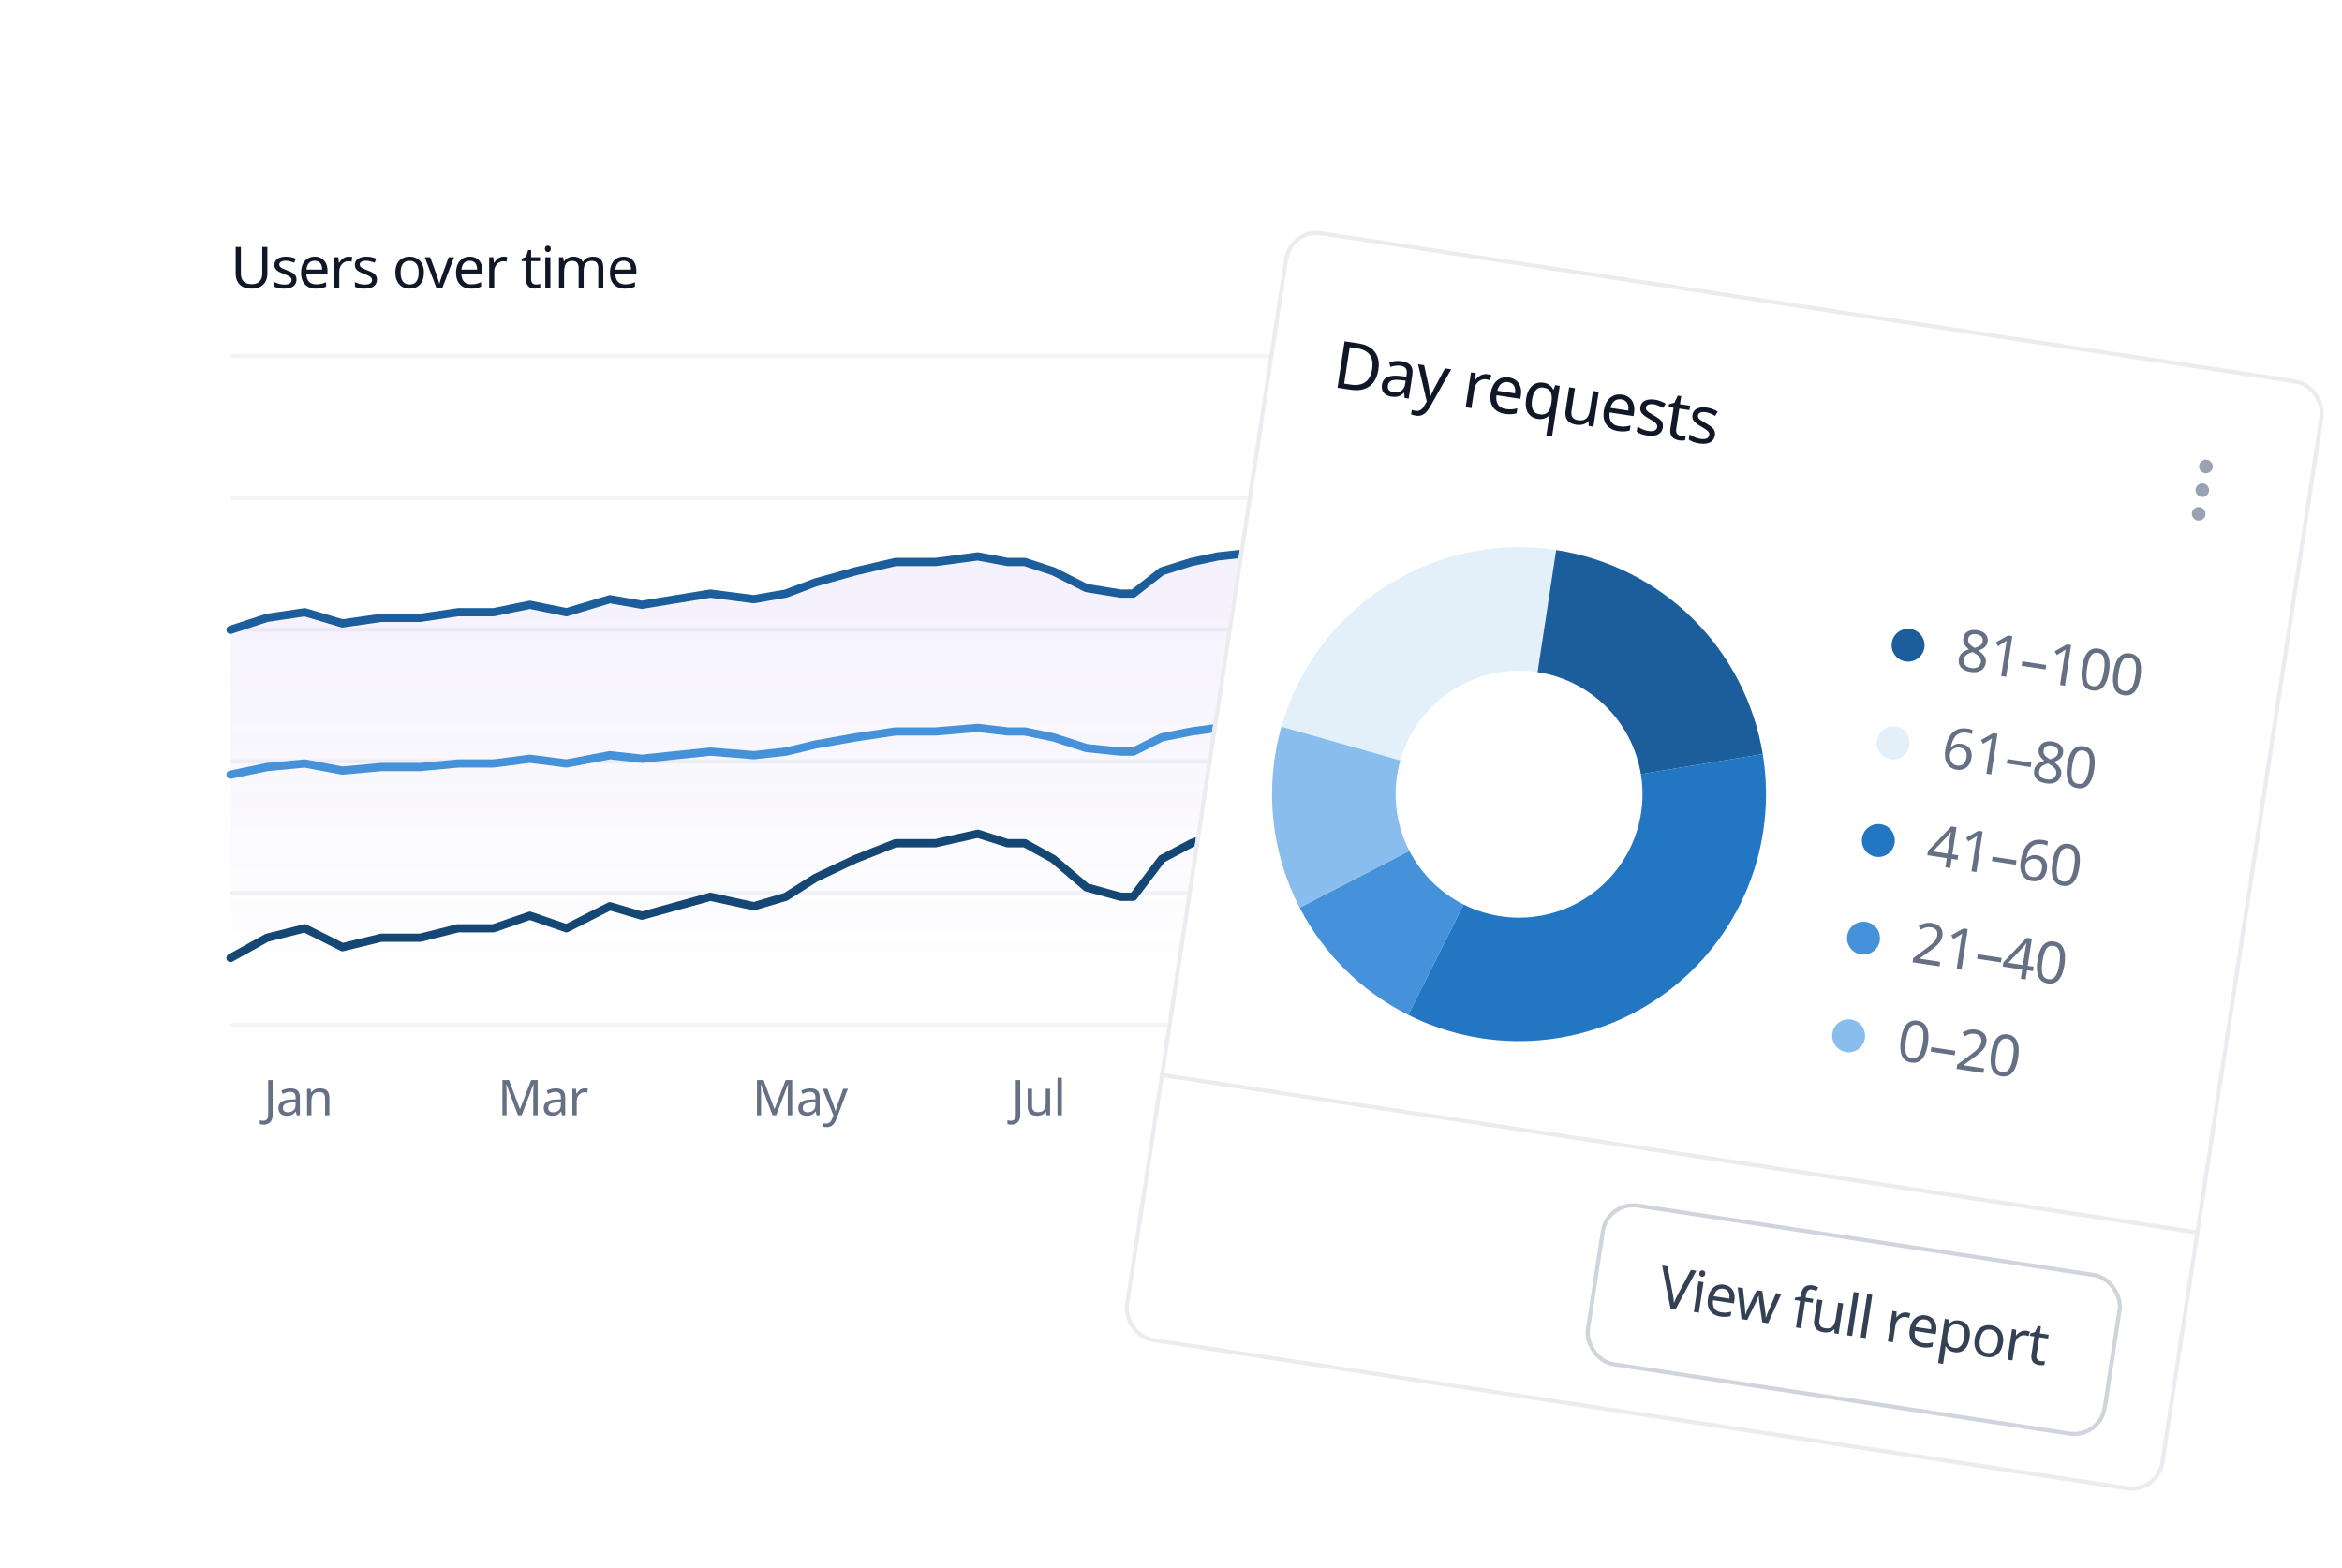 <svg width="569" height="381" viewBox="0 0 569 381" fill="none" xmlns="http://www.w3.org/2000/svg">
<g filter="url(#filter0_d_750_193675)">
<rect x="36" y="12" width="432" height="260" rx="12" fill="white"/>
<path d="M64.96 42.472C64.96 43.163 64.82 43.788 64.54 44.348C64.26 44.899 63.831 45.337 63.252 45.664C62.683 45.981 61.955 46.14 61.068 46.14C59.827 46.14 58.879 45.804 58.226 45.132C57.582 44.451 57.26 43.555 57.26 42.444V36.004H58.52V42.486C58.52 43.298 58.735 43.928 59.164 44.376C59.603 44.824 60.261 45.048 61.138 45.048C61.745 45.048 62.235 44.941 62.608 44.726C62.991 44.502 63.271 44.199 63.448 43.816C63.625 43.424 63.714 42.976 63.714 42.472V36.004H64.96V42.472ZM72.036 43.928C72.036 44.413 71.915 44.819 71.672 45.146C71.43 45.473 71.084 45.72 70.636 45.888C70.188 46.056 69.656 46.14 69.04 46.14C68.518 46.14 68.065 46.098 67.682 46.014C67.309 45.93 66.978 45.813 66.688 45.664V44.544C66.987 44.693 67.346 44.833 67.766 44.964C68.196 45.085 68.63 45.146 69.068 45.146C69.694 45.146 70.146 45.048 70.426 44.852C70.706 44.647 70.846 44.376 70.846 44.04C70.846 43.853 70.795 43.685 70.692 43.536C70.59 43.387 70.403 43.237 70.132 43.088C69.871 42.939 69.493 42.771 68.998 42.584C68.513 42.397 68.098 42.211 67.752 42.024C67.407 41.837 67.141 41.613 66.954 41.352C66.768 41.091 66.674 40.755 66.674 40.344C66.674 39.709 66.931 39.219 67.444 38.874C67.967 38.529 68.648 38.356 69.488 38.356C69.946 38.356 70.37 38.403 70.762 38.496C71.164 38.58 71.537 38.701 71.882 38.86L71.462 39.84C71.257 39.747 71.038 39.667 70.804 39.602C70.58 39.527 70.352 39.471 70.118 39.434C69.885 39.387 69.647 39.364 69.404 39.364C68.9 39.364 68.513 39.448 68.242 39.616C67.981 39.775 67.85 39.994 67.85 40.274C67.85 40.479 67.911 40.657 68.032 40.806C68.154 40.946 68.354 41.086 68.634 41.226C68.924 41.357 69.306 41.515 69.782 41.702C70.258 41.879 70.664 42.061 71 42.248C71.336 42.435 71.593 42.663 71.77 42.934C71.948 43.195 72.036 43.527 72.036 43.928ZM76.468 38.356C77.112 38.356 77.662 38.496 78.12 38.776C78.586 39.056 78.941 39.453 79.183 39.966C79.436 40.47 79.561 41.063 79.561 41.744V42.486H74.424C74.442 43.335 74.657 43.984 75.067 44.432C75.487 44.871 76.071 45.09 76.817 45.09C77.293 45.09 77.713 45.048 78.078 44.964C78.451 44.871 78.834 44.74 79.225 44.572V45.65C78.843 45.818 78.465 45.939 78.091 46.014C77.718 46.098 77.275 46.14 76.761 46.14C76.052 46.14 75.422 45.995 74.871 45.706C74.33 45.417 73.906 44.987 73.597 44.418C73.299 43.839 73.15 43.135 73.15 42.304C73.15 41.483 73.285 40.778 73.555 40.19C73.835 39.602 74.223 39.149 74.718 38.832C75.222 38.515 75.805 38.356 76.468 38.356ZM76.454 39.364C75.865 39.364 75.399 39.555 75.053 39.938C74.718 40.311 74.517 40.834 74.451 41.506H78.273C78.273 41.077 78.208 40.703 78.078 40.386C77.947 40.069 77.746 39.821 77.475 39.644C77.214 39.457 76.874 39.364 76.454 39.364ZM84.692 38.356C84.832 38.356 84.981 38.365 85.14 38.384C85.308 38.393 85.453 38.412 85.574 38.44L85.42 39.574C85.299 39.546 85.163 39.523 85.014 39.504C84.874 39.485 84.739 39.476 84.608 39.476C84.319 39.476 84.043 39.537 83.782 39.658C83.52 39.779 83.287 39.952 83.082 40.176C82.876 40.391 82.713 40.652 82.592 40.96C82.48 41.268 82.424 41.613 82.424 41.996V46H81.192V38.496H82.2L82.34 39.868H82.396C82.555 39.588 82.746 39.336 82.97 39.112C83.194 38.879 83.451 38.697 83.74 38.566C84.029 38.426 84.347 38.356 84.692 38.356ZM91.581 43.928C91.581 44.413 91.46 44.819 91.217 45.146C90.974 45.473 90.629 45.72 90.181 45.888C89.733 46.056 89.201 46.14 88.585 46.14C88.062 46.14 87.61 46.098 87.227 46.014C86.854 45.93 86.522 45.813 86.233 45.664V44.544C86.532 44.693 86.891 44.833 87.311 44.964C87.74 45.085 88.174 45.146 88.613 45.146C89.238 45.146 89.691 45.048 89.971 44.852C90.251 44.647 90.391 44.376 90.391 44.04C90.391 43.853 90.34 43.685 90.237 43.536C90.134 43.387 89.948 43.237 89.677 43.088C89.416 42.939 89.038 42.771 88.543 42.584C88.058 42.397 87.642 42.211 87.297 42.024C86.952 41.837 86.686 41.613 86.499 41.352C86.312 41.091 86.219 40.755 86.219 40.344C86.219 39.709 86.476 39.219 86.989 38.874C87.512 38.529 88.193 38.356 89.033 38.356C89.49 38.356 89.915 38.403 90.307 38.496C90.708 38.58 91.082 38.701 91.427 38.86L91.007 39.84C90.802 39.747 90.582 39.667 90.349 39.602C90.125 39.527 89.896 39.471 89.663 39.434C89.43 39.387 89.192 39.364 88.949 39.364C88.445 39.364 88.058 39.448 87.787 39.616C87.526 39.775 87.395 39.994 87.395 40.274C87.395 40.479 87.456 40.657 87.577 40.806C87.698 40.946 87.899 41.086 88.179 41.226C88.468 41.357 88.851 41.515 89.327 41.702C89.803 41.879 90.209 42.061 90.545 42.248C90.881 42.435 91.138 42.663 91.315 42.934C91.492 43.195 91.581 43.527 91.581 43.928ZM102.995 42.234C102.995 42.859 102.911 43.415 102.743 43.9C102.584 44.376 102.351 44.782 102.043 45.118C101.744 45.454 101.376 45.711 100.937 45.888C100.508 46.056 100.027 46.14 99.495 46.14C99 46.14 98.543 46.056 98.123 45.888C97.703 45.711 97.339 45.454 97.031 45.118C96.723 44.782 96.48 44.376 96.303 43.9C96.135 43.415 96.051 42.859 96.051 42.234C96.051 41.403 96.191 40.703 96.471 40.134C96.751 39.555 97.152 39.117 97.675 38.818C98.198 38.51 98.818 38.356 99.537 38.356C100.218 38.356 100.816 38.51 101.329 38.818C101.852 39.117 102.258 39.555 102.547 40.134C102.846 40.703 102.995 41.403 102.995 42.234ZM97.325 42.234C97.325 42.822 97.4 43.335 97.549 43.774C97.708 44.203 97.95 44.535 98.277 44.768C98.604 45.001 99.019 45.118 99.523 45.118C100.027 45.118 100.442 45.001 100.769 44.768C101.096 44.535 101.334 44.203 101.483 43.774C101.642 43.335 101.721 42.822 101.721 42.234C101.721 41.637 101.642 41.128 101.483 40.708C101.324 40.288 101.082 39.966 100.755 39.742C100.438 39.509 100.022 39.392 99.509 39.392C98.744 39.392 98.188 39.644 97.843 40.148C97.498 40.652 97.325 41.347 97.325 42.234ZM106.046 46L103.204 38.496H104.52L106.116 42.92C106.191 43.125 106.27 43.354 106.354 43.606C106.438 43.858 106.513 44.101 106.578 44.334C106.643 44.558 106.69 44.749 106.718 44.908H106.774C106.811 44.749 106.863 44.553 106.928 44.32C107.003 44.087 107.082 43.844 107.166 43.592C107.259 43.34 107.339 43.116 107.404 42.92L109 38.496H110.316L107.46 46H106.046ZM114.121 38.356C114.765 38.356 115.316 38.496 115.773 38.776C116.24 39.056 116.595 39.453 116.837 39.966C117.089 40.47 117.215 41.063 117.215 41.744V42.486H112.077C112.096 43.335 112.311 43.984 112.721 44.432C113.141 44.871 113.725 45.09 114.471 45.09C114.947 45.09 115.367 45.048 115.731 44.964C116.105 44.871 116.487 44.74 116.879 44.572V45.65C116.497 45.818 116.119 45.939 115.745 46.014C115.372 46.098 114.929 46.14 114.415 46.14C113.706 46.14 113.076 45.995 112.525 45.706C111.984 45.417 111.559 44.987 111.251 44.418C110.953 43.839 110.803 43.135 110.803 42.304C110.803 41.483 110.939 40.778 111.209 40.19C111.489 39.602 111.877 39.149 112.371 38.832C112.875 38.515 113.459 38.356 114.121 38.356ZM114.107 39.364C113.519 39.364 113.053 39.555 112.707 39.938C112.371 40.311 112.171 40.834 112.105 41.506H115.927C115.927 41.077 115.862 40.703 115.731 40.386C115.601 40.069 115.4 39.821 115.129 39.644C114.868 39.457 114.527 39.364 114.107 39.364ZM122.346 38.356C122.486 38.356 122.635 38.365 122.794 38.384C122.962 38.393 123.106 38.412 123.228 38.44L123.074 39.574C122.952 39.546 122.817 39.523 122.668 39.504C122.528 39.485 122.392 39.476 122.262 39.476C121.972 39.476 121.697 39.537 121.436 39.658C121.174 39.779 120.941 39.952 120.736 40.176C120.53 40.391 120.367 40.652 120.246 40.96C120.134 41.268 120.078 41.613 120.078 41.996V46H118.846V38.496H119.854L119.994 39.868H120.05C120.208 39.588 120.4 39.336 120.624 39.112C120.848 38.879 121.104 38.697 121.394 38.566C121.683 38.426 122 38.356 122.346 38.356ZM130.212 45.132C130.398 45.132 130.59 45.118 130.786 45.09C130.982 45.053 131.14 45.015 131.262 44.978V45.916C131.131 45.981 130.944 46.033 130.702 46.07C130.459 46.117 130.226 46.14 130.002 46.14C129.61 46.14 129.246 46.075 128.91 45.944C128.583 45.804 128.317 45.566 128.112 45.23C127.906 44.894 127.804 44.423 127.804 43.816V39.448H126.74V38.86L127.818 38.37L128.308 36.774H129.036V38.496H131.206V39.448H129.036V43.788C129.036 44.245 129.143 44.586 129.358 44.81C129.582 45.025 129.866 45.132 130.212 45.132ZM133.716 38.496V46H132.484V38.496H133.716ZM133.114 35.682C133.301 35.682 133.464 35.747 133.604 35.878C133.754 35.999 133.828 36.195 133.828 36.466C133.828 36.727 133.754 36.923 133.604 37.054C133.464 37.185 133.301 37.25 133.114 37.25C132.909 37.25 132.736 37.185 132.596 37.054C132.456 36.923 132.386 36.727 132.386 36.466C132.386 36.195 132.456 35.999 132.596 35.878C132.736 35.747 132.909 35.682 133.114 35.682ZM144.046 38.356C144.895 38.356 145.53 38.575 145.95 39.014C146.37 39.443 146.58 40.143 146.58 41.114V46H145.362V41.17C145.362 40.582 145.236 40.139 144.984 39.84C144.741 39.541 144.358 39.392 143.836 39.392C143.108 39.392 142.585 39.602 142.268 40.022C141.96 40.442 141.806 41.053 141.806 41.856V46H140.588V41.17C140.588 40.778 140.532 40.451 140.42 40.19C140.308 39.919 140.14 39.719 139.916 39.588C139.692 39.457 139.402 39.392 139.048 39.392C138.544 39.392 138.147 39.499 137.858 39.714C137.568 39.919 137.358 40.223 137.228 40.624C137.106 41.025 137.046 41.52 137.046 42.108V46H135.814V38.496H136.808L136.99 39.518H137.06C137.218 39.257 137.41 39.042 137.634 38.874C137.867 38.697 138.124 38.566 138.404 38.482C138.684 38.398 138.973 38.356 139.272 38.356C139.85 38.356 140.331 38.459 140.714 38.664C141.106 38.869 141.39 39.187 141.568 39.616H141.638C141.89 39.187 142.23 38.869 142.66 38.664C143.098 38.459 143.56 38.356 144.046 38.356ZM151.516 38.356C152.16 38.356 152.71 38.496 153.168 38.776C153.634 39.056 153.989 39.453 154.232 39.966C154.484 40.47 154.61 41.063 154.61 41.744V42.486H149.472C149.49 43.335 149.705 43.984 150.116 44.432C150.536 44.871 151.119 45.09 151.866 45.09C152.342 45.09 152.762 45.048 153.126 44.964C153.499 44.871 153.882 44.74 154.274 44.572V45.65C153.891 45.818 153.513 45.939 153.14 46.014C152.766 46.098 152.323 46.14 151.81 46.14C151.1 46.14 150.47 45.995 149.92 45.706C149.378 45.417 148.954 44.987 148.646 44.418C148.347 43.839 148.198 43.135 148.198 42.304C148.198 41.483 148.333 40.778 148.604 40.19C148.884 39.602 149.271 39.149 149.766 38.832C150.27 38.515 150.853 38.356 151.516 38.356ZM151.502 39.364C150.914 39.364 150.447 39.555 150.102 39.938C149.766 40.311 149.565 40.834 149.5 41.506H153.322C153.322 41.077 153.256 40.703 153.126 40.386C152.995 40.069 152.794 39.821 152.524 39.644C152.262 39.457 151.922 39.364 151.502 39.364Z" fill="#101828"/>
<line x1="56.5" y1="62.5" x2="447.5" y2="62.5" stroke="#F2F4F7" stroke-linecap="round"/>
<line x1="56.5" y1="97" x2="447.5" y2="97" stroke="#F2F4F7" stroke-linecap="round"/>
<line x1="56.5" y1="129" x2="447.5" y2="129" stroke="#F2F4F7" stroke-linecap="round"/>
<line x1="56.5" y1="161" x2="447.5" y2="161" stroke="#F2F4F7" stroke-linecap="round"/>
<line x1="56.5" y1="193" x2="447.5" y2="193" stroke="#F2F4F7" stroke-linecap="round"/>
<line x1="56.5" y1="225" x2="447.5" y2="225" stroke="#F2F4F7" stroke-linecap="round"/>
<path d="M64.006 249.28C63.814 249.28 63.646 249.264 63.502 249.232C63.358 249.208 63.23 249.172 63.118 249.124V248.212C63.246 248.244 63.382 248.272 63.526 248.296C63.67 248.32 63.822 248.332 63.982 248.332C64.182 248.332 64.37 248.292 64.546 248.212C64.73 248.132 64.878 247.992 64.99 247.792C65.102 247.592 65.158 247.312 65.158 246.952V238.432H66.238V246.868C66.238 247.42 66.146 247.872 65.962 248.224C65.778 248.584 65.518 248.848 65.182 249.016C64.846 249.192 64.454 249.28 64.006 249.28ZM70.552 240.46C71.335 240.46 71.915 240.632 72.291 240.976C72.668 241.32 72.856 241.868 72.856 242.62V247H72.088L71.883 246.088H71.835C71.651 246.32 71.46 246.516 71.26 246.676C71.067 246.828 70.844 246.94 70.588 247.012C70.34 247.084 70.035 247.12 69.675 247.12C69.291 247.12 68.944 247.052 68.632 246.916C68.328 246.78 68.088 246.572 67.912 246.292C67.736 246.004 67.647 245.644 67.647 245.212C67.647 244.572 67.9 244.08 68.403 243.736C68.907 243.384 69.683 243.192 70.731 243.16L71.823 243.124V242.74C71.823 242.204 71.707 241.832 71.475 241.624C71.243 241.416 70.915 241.312 70.492 241.312C70.156 241.312 69.835 241.364 69.531 241.468C69.228 241.564 68.944 241.676 68.68 241.804L68.356 241.012C68.635 240.86 68.968 240.732 69.352 240.628C69.736 240.516 70.135 240.46 70.552 240.46ZM70.864 243.892C70.064 243.924 69.507 244.052 69.195 244.276C68.891 244.5 68.74 244.816 68.74 245.224C68.74 245.584 68.847 245.848 69.064 246.016C69.287 246.184 69.572 246.268 69.915 246.268C70.46 246.268 70.912 246.12 71.272 245.824C71.632 245.52 71.811 245.056 71.811 244.432V243.856L70.864 243.892ZM77.698 240.448C78.466 240.448 79.046 240.636 79.438 241.012C79.83 241.38 80.026 241.98 80.026 242.812V247H78.982V242.884C78.982 242.364 78.866 241.976 78.634 241.72C78.402 241.464 78.038 241.336 77.542 241.336C76.83 241.336 76.338 241.536 76.066 241.936C75.794 242.336 75.658 242.912 75.658 243.664V247H74.602V240.568H75.454L75.61 241.444H75.67C75.814 241.22 75.99 241.036 76.198 240.892C76.414 240.74 76.65 240.628 76.906 240.556C77.162 240.484 77.426 240.448 77.698 240.448Z" fill="#667085"/>
<path d="M125.854 247L123.034 239.488H122.986C123.002 239.648 123.014 239.852 123.022 240.1C123.038 240.348 123.05 240.62 123.058 240.916C123.066 241.204 123.07 241.5 123.07 241.804V247H122.074V238.432H123.67L126.31 245.452H126.358L129.046 238.432H130.63V247H129.562V241.732C129.562 241.452 129.566 241.176 129.574 240.904C129.582 240.624 129.594 240.364 129.61 240.124C129.626 239.876 129.638 239.668 129.646 239.5H129.598L126.742 247H125.854ZM135.012 240.46C135.796 240.46 136.376 240.632 136.752 240.976C137.128 241.32 137.316 241.868 137.316 242.62V247H136.548L136.344 246.088H136.296C136.112 246.32 135.92 246.516 135.72 246.676C135.528 246.828 135.304 246.94 135.048 247.012C134.8 247.084 134.496 247.12 134.136 247.12C133.752 247.12 133.404 247.052 133.092 246.916C132.788 246.78 132.548 246.572 132.372 246.292C132.196 246.004 132.108 245.644 132.108 245.212C132.108 244.572 132.36 244.08 132.864 243.736C133.368 243.384 134.144 243.192 135.192 243.16L136.284 243.124V242.74C136.284 242.204 136.168 241.832 135.936 241.624C135.704 241.416 135.376 241.312 134.952 241.312C134.616 241.312 134.296 241.364 133.992 241.468C133.688 241.564 133.404 241.676 133.14 241.804L132.816 241.012C133.096 240.86 133.428 240.732 133.812 240.628C134.196 240.516 134.596 240.46 135.012 240.46ZM135.324 243.892C134.524 243.924 133.968 244.052 133.656 244.276C133.352 244.5 133.2 244.816 133.2 245.224C133.2 245.584 133.308 245.848 133.524 246.016C133.748 246.184 134.032 246.268 134.376 246.268C134.92 246.268 135.372 246.12 135.732 245.824C136.092 245.52 136.272 245.056 136.272 244.432V243.856L135.324 243.892ZM142.063 240.448C142.183 240.448 142.311 240.456 142.447 240.472C142.591 240.48 142.715 240.496 142.819 240.52L142.687 241.492C142.583 241.468 142.467 241.448 142.339 241.432C142.219 241.416 142.103 241.408 141.991 241.408C141.743 241.408 141.507 241.46 141.283 241.564C141.059 241.668 140.859 241.816 140.683 242.008C140.507 242.192 140.367 242.416 140.263 242.68C140.167 242.944 140.119 243.24 140.119 243.568V247H139.063V240.568H139.927L140.047 241.744H140.095C140.231 241.504 140.395 241.288 140.587 241.096C140.779 240.896 140.999 240.74 141.247 240.628C141.495 240.508 141.767 240.448 142.063 240.448Z" fill="#667085"/>
<path d="M187.694 247L184.874 239.488H184.826C184.842 239.648 184.854 239.852 184.862 240.1C184.878 240.348 184.89 240.62 184.898 240.916C184.906 241.204 184.91 241.5 184.91 241.804V247H183.914V238.432H185.51L188.15 245.452H188.198L190.886 238.432H192.47V247H191.402V241.732C191.402 241.452 191.406 241.176 191.414 240.904C191.422 240.624 191.434 240.364 191.45 240.124C191.466 239.876 191.478 239.668 191.486 239.5H191.438L188.582 247H187.694ZM196.852 240.46C197.636 240.46 198.216 240.632 198.592 240.976C198.968 241.32 199.156 241.868 199.156 242.62V247H198.388L198.184 246.088H198.136C197.952 246.32 197.76 246.516 197.56 246.676C197.368 246.828 197.144 246.94 196.888 247.012C196.64 247.084 196.336 247.12 195.976 247.12C195.592 247.12 195.244 247.052 194.932 246.916C194.628 246.78 194.388 246.572 194.212 246.292C194.036 246.004 193.948 245.644 193.948 245.212C193.948 244.572 194.2 244.08 194.704 243.736C195.208 243.384 195.984 243.192 197.032 243.16L198.124 243.124V242.74C198.124 242.204 198.008 241.832 197.776 241.624C197.544 241.416 197.216 241.312 196.792 241.312C196.456 241.312 196.136 241.364 195.832 241.468C195.528 241.564 195.244 241.676 194.98 241.804L194.656 241.012C194.936 240.86 195.268 240.732 195.652 240.628C196.036 240.516 196.436 240.46 196.852 240.46ZM197.164 243.892C196.364 243.924 195.808 244.052 195.496 244.276C195.192 244.5 195.04 244.816 195.04 245.224C195.04 245.584 195.148 245.848 195.364 246.016C195.588 246.184 195.872 246.268 196.216 246.268C196.76 246.268 197.212 246.12 197.572 245.824C197.932 245.52 198.112 245.056 198.112 244.432V243.856L197.164 243.892ZM199.895 240.568H201.023L202.415 244.228C202.495 244.444 202.567 244.652 202.631 244.852C202.703 245.052 202.767 245.248 202.823 245.44C202.879 245.624 202.923 245.804 202.955 245.98H203.003C203.051 245.78 203.127 245.52 203.231 245.2C203.335 244.872 203.443 244.544 203.555 244.216L204.863 240.568H206.003L203.231 247.888C203.079 248.288 202.899 248.636 202.691 248.932C202.491 249.236 202.243 249.468 201.947 249.628C201.659 249.796 201.307 249.88 200.891 249.88C200.699 249.88 200.531 249.868 200.387 249.844C200.243 249.828 200.119 249.808 200.015 249.784V248.944C200.103 248.96 200.207 248.976 200.327 248.992C200.455 249.008 200.587 249.016 200.723 249.016C200.971 249.016 201.183 248.968 201.359 248.872C201.543 248.784 201.699 248.652 201.827 248.476C201.955 248.308 202.063 248.108 202.151 247.876L202.487 247.024L199.895 240.568Z" fill="#667085"/>
<path d="M245.639 249.28C245.447 249.28 245.279 249.264 245.135 249.232C244.991 249.208 244.863 249.172 244.751 249.124V248.212C244.879 248.244 245.015 248.272 245.159 248.296C245.303 248.32 245.455 248.332 245.615 248.332C245.815 248.332 246.003 248.292 246.179 248.212C246.363 248.132 246.511 247.992 246.623 247.792C246.735 247.592 246.791 247.312 246.791 246.952V238.432H247.871V246.868C247.871 247.42 247.779 247.872 247.595 248.224C247.411 248.584 247.151 248.848 246.815 249.016C246.479 249.192 246.087 249.28 245.639 249.28ZM255.124 240.568V247H254.26L254.104 246.148H254.056C253.92 246.372 253.744 246.556 253.528 246.7C253.312 246.844 253.076 246.948 252.82 247.012C252.564 247.084 252.296 247.12 252.016 247.12C251.504 247.12 251.072 247.04 250.72 246.88C250.376 246.712 250.116 246.456 249.94 246.112C249.764 245.768 249.676 245.324 249.676 244.78V240.568H250.744V244.708C250.744 245.22 250.86 245.604 251.092 245.86C251.324 246.116 251.684 246.244 252.172 246.244C252.652 246.244 253.028 246.156 253.3 245.98C253.58 245.796 253.776 245.532 253.888 245.188C254.008 244.836 254.068 244.412 254.068 243.916V240.568H255.124ZM257.982 247H256.926V237.88H257.982V247Z" fill="#667085"/>
<path d="M304.762 244.708C304.762 245.22 304.638 245.656 304.39 246.016C304.142 246.368 303.786 246.64 303.322 246.832C302.866 247.024 302.326 247.12 301.702 247.12C301.382 247.12 301.074 247.104 300.778 247.072C300.49 247.04 300.226 246.996 299.986 246.94C299.746 246.876 299.534 246.8 299.35 246.712V245.68C299.638 245.808 299.994 245.924 300.418 246.028C300.85 246.132 301.294 246.184 301.75 246.184C302.174 246.184 302.53 246.128 302.818 246.016C303.106 245.904 303.322 245.744 303.466 245.536C303.61 245.328 303.682 245.084 303.682 244.804C303.682 244.524 303.622 244.288 303.502 244.096C303.382 243.904 303.174 243.728 302.878 243.568C302.59 243.4 302.186 243.224 301.666 243.04C301.298 242.904 300.974 242.76 300.694 242.608C300.422 242.448 300.194 242.268 300.01 242.068C299.826 241.868 299.686 241.64 299.59 241.384C299.502 241.128 299.458 240.832 299.458 240.496C299.458 240.04 299.574 239.652 299.806 239.332C300.038 239.004 300.358 238.752 300.766 238.576C301.182 238.4 301.658 238.312 302.194 238.312C302.666 238.312 303.098 238.356 303.49 238.444C303.882 238.532 304.238 238.648 304.558 238.792L304.222 239.716C303.926 239.588 303.602 239.48 303.25 239.392C302.906 239.304 302.546 239.26 302.17 239.26C301.81 239.26 301.51 239.312 301.27 239.416C301.03 239.52 300.85 239.668 300.73 239.86C300.61 240.044 300.55 240.26 300.55 240.508C300.55 240.796 300.61 241.036 300.73 241.228C300.85 241.42 301.046 241.592 301.318 241.744C301.59 241.896 301.958 242.06 302.422 242.236C302.926 242.42 303.35 242.62 303.694 242.836C304.046 243.044 304.31 243.296 304.486 243.592C304.67 243.888 304.762 244.26 304.762 244.708ZM308.588 240.448C309.14 240.448 309.612 240.568 310.004 240.808C310.404 241.048 310.708 241.388 310.916 241.828C311.132 242.26 311.24 242.768 311.24 243.352V243.988H306.836C306.852 244.716 307.036 245.272 307.388 245.656C307.748 246.032 308.248 246.22 308.888 246.22C309.296 246.22 309.656 246.184 309.968 246.112C310.288 246.032 310.616 245.92 310.952 245.776V246.7C310.624 246.844 310.3 246.948 309.98 247.012C309.66 247.084 309.28 247.12 308.84 247.12C308.232 247.12 307.692 246.996 307.22 246.748C306.756 246.5 306.392 246.132 306.128 245.644C305.872 245.148 305.744 244.544 305.744 243.832C305.744 243.128 305.86 242.524 306.092 242.02C306.332 241.516 306.664 241.128 307.088 240.856C307.52 240.584 308.02 240.448 308.588 240.448ZM308.576 241.312C308.072 241.312 307.672 241.476 307.376 241.804C307.088 242.124 306.916 242.572 306.86 243.148H310.136C310.136 242.78 310.08 242.46 309.968 242.188C309.856 241.916 309.684 241.704 309.452 241.552C309.228 241.392 308.936 241.312 308.576 241.312ZM315.697 240.448C316.489 240.448 317.125 240.724 317.605 241.276C318.093 241.828 318.337 242.66 318.337 243.772C318.337 244.5 318.225 245.116 318.001 245.62C317.785 246.116 317.477 246.492 317.077 246.748C316.685 246.996 316.221 247.12 315.685 247.12C315.357 247.12 315.065 247.076 314.809 246.988C314.553 246.9 314.333 246.788 314.149 246.652C313.973 246.508 313.821 246.352 313.693 246.184H313.621C313.637 246.32 313.653 246.492 313.669 246.7C313.685 246.908 313.693 247.088 313.693 247.24V249.88H312.637V240.568H313.501L313.645 241.444H313.693C313.821 241.26 313.973 241.092 314.149 240.94C314.333 240.788 314.549 240.668 314.797 240.58C315.053 240.492 315.353 240.448 315.697 240.448ZM315.505 241.336C315.073 241.336 314.725 241.42 314.461 241.588C314.197 241.748 314.005 241.992 313.885 242.32C313.765 242.648 313.701 243.064 313.693 243.568V243.772C313.693 244.3 313.749 244.748 313.861 245.116C313.973 245.484 314.161 245.764 314.425 245.956C314.697 246.148 315.065 246.244 315.529 246.244C315.921 246.244 316.241 246.136 316.489 245.92C316.745 245.704 316.933 245.412 317.053 245.044C317.181 244.668 317.245 244.24 317.245 243.76C317.245 243.024 317.101 242.436 316.813 241.996C316.533 241.556 316.097 241.336 315.505 241.336Z" fill="#667085"/>
<path d="M366.194 247H364.934L360.35 239.884H360.302C360.31 240.028 360.318 240.188 360.326 240.364C360.342 240.54 360.354 240.732 360.362 240.94C360.37 241.14 360.378 241.348 360.386 241.564C360.394 241.78 360.398 241.996 360.398 242.212V247H359.402V238.432H360.65L365.222 245.524H365.27C365.262 245.428 365.254 245.296 365.246 245.128C365.238 244.952 365.23 244.76 365.222 244.552C365.214 244.336 365.206 244.116 365.198 243.892C365.19 243.668 365.186 243.46 365.186 243.268V238.432H366.194V247ZM373.727 243.772C373.727 244.308 373.655 244.784 373.511 245.2C373.375 245.608 373.175 245.956 372.911 246.244C372.655 246.532 372.339 246.752 371.963 246.904C371.595 247.048 371.183 247.12 370.727 247.12C370.303 247.12 369.911 247.048 369.551 246.904C369.191 246.752 368.879 246.532 368.615 246.244C368.351 245.956 368.143 245.608 367.991 245.2C367.847 244.784 367.775 244.308 367.775 243.772C367.775 243.06 367.895 242.46 368.135 241.972C368.375 241.476 368.719 241.1 369.167 240.844C369.615 240.58 370.147 240.448 370.763 240.448C371.347 240.448 371.859 240.58 372.299 240.844C372.747 241.1 373.095 241.476 373.343 241.972C373.599 242.46 373.727 243.06 373.727 243.772ZM368.867 243.772C368.867 244.276 368.931 244.716 369.059 245.092C369.195 245.46 369.403 245.744 369.683 245.944C369.963 246.144 370.319 246.244 370.751 246.244C371.183 246.244 371.539 246.144 371.819 245.944C372.099 245.744 372.303 245.46 372.431 245.092C372.567 244.716 372.635 244.276 372.635 243.772C372.635 243.26 372.567 242.824 372.431 242.464C372.295 242.104 372.087 241.828 371.807 241.636C371.535 241.436 371.179 241.336 370.739 241.336C370.083 241.336 369.607 241.552 369.311 241.984C369.015 242.416 368.867 243.012 368.867 243.772ZM376.342 247L373.906 240.568H375.034L376.402 244.36C376.466 244.536 376.534 244.732 376.606 244.948C376.678 245.164 376.742 245.372 376.798 245.572C376.854 245.764 376.894 245.928 376.918 246.064H376.966C376.998 245.928 377.042 245.76 377.098 245.56C377.162 245.36 377.23 245.152 377.302 244.936C377.382 244.72 377.45 244.528 377.506 244.36L378.874 240.568H380.002L377.554 247H376.342Z" fill="#667085"/>
<path d="M427.203 242.632C427.203 243.592 427.023 244.396 426.663 245.044C426.311 245.692 425.803 246.18 425.139 246.508C424.475 246.836 423.671 247 422.727 247H420.339V238.432H422.979C423.843 238.432 424.591 238.592 425.223 238.912C425.855 239.232 426.343 239.704 426.687 240.328C427.031 240.944 427.203 241.712 427.203 242.632ZM426.063 242.668C426.063 241.908 425.935 241.284 425.679 240.796C425.431 240.308 425.063 239.948 424.575 239.716C424.095 239.476 423.511 239.356 422.823 239.356H421.419V246.076H422.583C423.743 246.076 424.611 245.792 425.187 245.224C425.771 244.648 426.063 243.796 426.063 242.668ZM431.205 240.448C431.757 240.448 432.229 240.568 432.621 240.808C433.021 241.048 433.325 241.388 433.533 241.828C433.749 242.26 433.857 242.768 433.857 243.352V243.988H429.453C429.469 244.716 429.653 245.272 430.005 245.656C430.365 246.032 430.865 246.22 431.505 246.22C431.913 246.22 432.273 246.184 432.585 246.112C432.905 246.032 433.233 245.92 433.569 245.776V246.7C433.241 246.844 432.917 246.948 432.597 247.012C432.277 247.084 431.897 247.12 431.457 247.12C430.849 247.12 430.309 246.996 429.837 246.748C429.373 246.5 429.009 246.132 428.745 245.644C428.489 245.148 428.361 244.544 428.361 243.832C428.361 243.128 428.477 242.524 428.709 242.02C428.949 241.516 429.281 241.128 429.705 240.856C430.137 240.584 430.637 240.448 431.205 240.448ZM431.193 241.312C430.689 241.312 430.289 241.476 429.993 241.804C429.705 242.124 429.533 242.572 429.477 243.148H432.753C432.753 242.78 432.697 242.46 432.585 242.188C432.473 241.916 432.301 241.704 432.069 241.552C431.845 241.392 431.553 241.312 431.193 241.312ZM437.834 247.12C437.266 247.12 436.758 247.004 436.31 246.772C435.87 246.54 435.522 246.18 435.266 245.692C435.018 245.204 434.894 244.58 434.894 243.82C434.894 243.028 435.026 242.384 435.29 241.888C435.554 241.392 435.91 241.028 436.358 240.796C436.814 240.564 437.33 240.448 437.906 240.448C438.234 240.448 438.55 240.484 438.854 240.556C439.158 240.62 439.406 240.7 439.598 240.796L439.274 241.672C439.082 241.6 438.858 241.532 438.602 241.468C438.346 241.404 438.106 241.372 437.882 241.372C437.45 241.372 437.094 241.464 436.814 241.648C436.534 241.832 436.326 242.104 436.19 242.464C436.054 242.824 435.986 243.272 435.986 243.808C435.986 244.32 436.054 244.756 436.19 245.116C436.326 245.476 436.53 245.748 436.802 245.932C437.074 246.116 437.414 246.208 437.822 246.208C438.174 246.208 438.482 246.172 438.746 246.1C439.018 246.028 439.266 245.94 439.49 245.836V246.772C439.274 246.884 439.034 246.968 438.77 247.024C438.514 247.088 438.202 247.12 437.834 247.12Z" fill="#667085"/>
<g style="mix-blend-mode:multiply" opacity="0.1">
<path d="M64.884 126.122L56 129.031V226H448V93.688L439.671 98.52H430.788L426.623 103.045H421.071C419.59 103.799 416.518 105.307 416.074 105.307C415.629 105.307 412.742 106.212 411.354 106.665L399.416 108.022L392.476 109.832L381.371 108.022L375.541 106.665L367.212 109.832H358.606L351.388 106.665C348.612 106.212 342.948 105.307 342.504 105.307C342.06 105.307 338.432 104.402 336.674 103.95H332.232L321.683 105.307L312.521 106.665L308.357 109.832L295.864 111.19L289.479 112.547L282.261 114.809L275.32 120.239H272.266L263.938 118.882L255.887 114.809L248.946 112.547H244.782L237.564 111.19L227.292 112.547H217.575L207.858 114.809L198.142 117.524L190.924 120.239L183.15 121.597L172.601 120.239L164.272 121.597L155.943 122.954L148.17 121.597L137.62 124.764L128.737 122.954L119.853 124.764H111.246L102.085 126.122H92.646L83.207 127.479L74.045 124.764L64.884 126.122Z" fill="url(#paint0_linear_750_193675)"/>
</g>
<path d="M56 129.031L64.884 126.122L74.045 124.764L83.207 127.479L92.646 126.122H102.085L111.246 124.764H119.853L128.737 122.954L137.62 124.764L148.17 121.597L155.943 122.954L164.272 121.597L172.601 120.239L183.15 121.597L190.924 120.239L198.142 117.524L207.858 114.809L217.575 112.547H227.292L237.564 111.19L244.782 112.547H248.946L255.887 114.809L263.938 118.882L272.266 120.239H275.32L282.261 114.809L289.479 112.547L295.864 111.19L308.357 109.832L312.521 106.665L321.683 105.307L332.232 103.95H336.674C338.432 104.402 342.06 105.307 342.504 105.307C342.948 105.307 348.612 106.212 351.388 106.665L358.606 109.832H367.212L375.541 106.665L381.371 108.022L392.476 109.832L399.416 108.022L411.354 106.665C412.742 106.212 415.629 105.307 416.074 105.307C416.518 105.307 419.59 103.799 421.071 103.045H426.623L430.788 98.52H439.671L448 93.688" stroke="#1C5E9B" stroke-width="2" stroke-linecap="round" stroke-linejoin="round"/>
<path d="M56 164.232L64.884 162.379L74.045 161.514L83.207 163.244L92.646 162.379H102.085L111.246 161.514H119.853L128.737 160.361L137.62 161.514L148.17 159.497L155.943 160.361L164.272 159.497L172.601 158.632L183.15 159.497L190.924 158.632L198.142 156.903L207.858 155.173L217.575 153.732H227.292L237.564 152.867L244.782 153.732H248.946L255.887 155.173L263.938 157.767L272.266 158.632H275.32L282.261 155.173L289.479 153.732L295.864 152.867L308.357 152.003L312.521 149.985L321.683 149.12L332.232 148.256H336.674C338.432 148.544 342.06 149.12 342.504 149.12C342.948 149.12 348.612 149.697 351.388 149.985L358.606 152.003H367.212L375.541 149.985L381.371 150.85L392.476 152.003L399.416 150.85L411.354 149.985C412.742 149.697 415.629 149.12 416.074 149.12C416.518 149.12 419.59 148.16 421.071 147.679H426.623L430.788 144.797H439.671L448 141.719" stroke="#4592DA" stroke-width="2" stroke-linecap="round" stroke-linejoin="round"/>
<path d="M56 208.781L64.884 203.857L74.045 201.56L83.207 206.155L92.646 203.857H102.085L111.246 201.56H119.853L128.737 198.497L137.62 201.56L148.17 196.2L155.943 198.497L164.272 196.2L172.601 193.903L183.15 196.2L190.924 193.903L198.142 189.308L207.858 184.714L217.575 180.885H227.292L237.564 178.588L244.782 180.885H248.946L255.887 184.714L263.938 191.605L272.266 193.903H275.32L282.261 184.714L289.479 180.885L295.864 178.588L308.357 176.29L312.521 170.93L321.683 168.633L332.232 166.336H336.674C338.432 167.101 342.06 168.633 342.504 168.633C342.948 168.633 348.612 170.164 351.388 170.93L358.606 176.29H367.212L375.541 170.93L381.371 173.227L392.476 176.29L399.416 173.227L411.354 170.93C412.742 170.164 415.629 168.633 416.074 168.633C416.518 168.633 419.59 166.08 421.071 164.804H426.623L430.788 157.147H439.671L448 148.969" stroke="#154774" stroke-width="2" stroke-linecap="round" stroke-linejoin="round"/>
</g>
<g filter="url(#filter1_dd_750_193675)">
<g clip-path="url(#clip0_750_193675)">
<rect x="313.174" y="53" width="255.452" height="273" rx="8" transform="rotate(8.651 313.174 53)" fill="white"/>
<path d="M334.885 87.838C334.692 89.103 334.294 90.127 333.689 90.909C333.095 91.692 332.328 92.234 331.387 92.533C330.446 92.832 329.353 92.887 328.109 92.698L324.961 92.219L326.679 80.925L330.159 81.454C331.298 81.628 332.252 81.989 333.021 82.537C333.79 83.086 334.338 83.806 334.667 84.697C334.997 85.578 335.069 86.625 334.885 87.838ZM333.375 87.657C333.527 86.655 333.484 85.807 333.244 85.112C333.015 84.419 332.602 83.871 332.006 83.467C331.421 83.054 330.675 82.779 329.768 82.641L327.918 82.359L326.57 91.218L328.104 91.451C329.633 91.684 330.834 91.483 331.708 90.85C332.593 90.208 333.149 89.144 333.375 87.657ZM340.532 85.768C341.565 85.925 342.295 86.268 342.722 86.797C343.149 87.326 343.287 88.086 343.136 89.077L342.257 94.85L341.245 94.697L341.159 93.453L341.096 93.444C340.807 93.713 340.514 93.933 340.219 94.103C339.935 94.265 339.617 94.368 339.265 94.412C338.924 94.457 338.516 94.443 338.042 94.371C337.535 94.294 337.09 94.135 336.706 93.893C336.333 93.653 336.058 93.33 335.882 92.926C335.708 92.511 335.664 92.019 335.751 91.449C335.879 90.606 336.31 90.008 337.044 89.655C337.779 89.292 338.84 89.195 340.228 89.363L341.674 89.534L341.751 89.028C341.859 88.322 341.781 87.808 341.517 87.487C341.252 87.167 340.841 86.964 340.282 86.879C339.839 86.811 339.407 86.816 338.985 86.892C338.565 86.957 338.168 87.048 337.795 87.164L337.527 86.055C337.926 85.911 338.389 85.808 338.916 85.749C339.445 85.678 339.984 85.684 340.532 85.768ZM340.255 90.354C339.194 90.236 338.435 90.293 337.979 90.526C337.534 90.76 337.27 91.146 337.188 91.684C337.116 92.159 337.205 92.528 337.456 92.793C337.718 93.059 338.075 93.227 338.529 93.296C339.246 93.405 339.871 93.301 340.405 92.983C340.941 92.654 341.271 92.079 341.396 91.256L341.512 90.497L340.255 90.354ZM344.521 86.52L346.008 86.746L347.109 91.85C347.171 92.151 347.224 92.439 347.268 92.716C347.323 92.994 347.368 93.265 347.403 93.529C347.44 93.783 347.462 94.029 347.469 94.268L347.532 94.277C347.636 94.023 347.788 93.696 347.989 93.295C348.192 92.883 348.4 92.473 348.614 92.063L351.07 87.517L352.572 87.745L347.45 96.838C347.17 97.335 346.863 97.758 346.529 98.106C346.205 98.467 345.831 98.723 345.409 98.874C344.995 99.038 344.515 99.078 343.966 98.995C343.713 98.956 343.494 98.907 343.309 98.846C343.123 98.796 342.963 98.745 342.831 98.692L342.999 97.585C343.112 97.624 343.246 97.666 343.401 97.711C343.566 97.758 343.739 97.795 343.918 97.822C344.245 97.872 344.534 97.851 344.785 97.76C345.046 97.681 345.278 97.538 345.482 97.332C345.684 97.136 345.867 96.894 346.029 96.606L346.643 95.55L344.521 86.52ZM361.368 88.921C361.526 88.946 361.693 88.982 361.869 89.03C362.057 89.07 362.218 89.116 362.35 89.168L361.981 90.423C361.849 90.37 361.7 90.321 361.534 90.274C361.379 90.229 361.228 90.195 361.08 90.172C360.754 90.123 360.432 90.144 360.116 90.236C359.8 90.328 359.506 90.483 359.236 90.701C358.967 90.908 358.738 91.176 358.548 91.503C358.368 91.831 358.245 92.212 358.18 92.644L357.491 97.168L356.099 96.957L357.389 88.478L358.528 88.651L358.451 90.226L358.514 90.235C358.741 89.946 359.001 89.694 359.292 89.48C359.586 89.255 359.907 89.093 360.256 88.995C360.607 88.887 360.978 88.862 361.368 88.921ZM366.597 89.717C367.324 89.828 367.922 90.081 368.391 90.476C368.87 90.872 369.203 91.381 369.389 92.003C369.587 92.616 369.627 93.307 369.51 94.077L369.382 94.915L363.577 94.032C363.452 94.995 363.583 95.765 363.97 96.341C364.369 96.909 364.991 97.257 365.834 97.386C366.372 97.468 366.854 97.492 367.28 97.46C367.718 97.419 368.172 97.337 368.644 97.214L368.459 98.432C367.998 98.556 367.55 98.629 367.115 98.649C366.679 98.679 366.171 98.651 365.591 98.562C364.789 98.441 364.102 98.169 363.53 97.747C362.968 97.327 362.562 96.769 362.312 96.073C362.074 95.368 362.026 94.546 362.169 93.607C362.31 92.679 362.584 91.906 362.991 91.289C363.409 90.672 363.924 90.228 364.538 89.954C365.162 89.682 365.848 89.603 366.597 89.717ZM366.408 90.853C365.743 90.752 365.183 90.888 364.727 91.261C364.283 91.626 363.967 92.181 363.777 92.93L368.096 93.587C368.169 93.102 368.16 92.668 368.067 92.287C367.974 91.906 367.789 91.593 367.514 91.346C367.251 91.09 366.882 90.926 366.408 90.853ZM376.241 100.199C376.27 100.009 376.309 99.788 376.358 99.537C376.407 99.285 376.461 99.073 376.52 98.898L376.425 98.884C376.128 99.205 375.744 99.46 375.273 99.647C374.813 99.836 374.245 99.879 373.57 99.776C372.547 99.621 371.77 99.13 371.237 98.305C370.717 97.47 370.567 96.325 370.788 94.87C370.936 93.9 371.207 93.111 371.602 92.502C371.997 91.893 372.483 91.465 373.06 91.218C373.638 90.961 374.27 90.885 374.956 90.989C375.62 91.09 376.144 91.299 376.527 91.616C376.91 91.934 377.201 92.296 377.398 92.704L377.461 92.713L377.842 91.59L378.949 91.758L377.082 104.033L375.69 103.821L376.241 100.199ZM374.015 98.663C374.595 98.751 375.075 98.716 375.455 98.558C375.845 98.402 376.153 98.119 376.377 97.711C376.602 97.292 376.77 96.757 376.88 96.105L376.923 95.82C377.087 94.744 377.031 93.905 376.756 93.302C376.483 92.689 375.887 92.312 374.97 92.172C374.211 92.057 373.601 92.272 373.14 92.817C372.681 93.351 372.375 94.119 372.223 95.121C372.071 96.123 372.136 96.936 372.418 97.562C372.713 98.179 373.245 98.546 374.015 98.663ZM388.412 93.198L387.122 101.676L385.983 101.503L385.949 100.349L385.885 100.339C385.661 100.607 385.392 100.814 385.079 100.961C384.765 101.107 384.433 101.197 384.083 101.23C383.731 101.274 383.37 101.267 383.001 101.211C382.326 101.109 381.773 100.917 381.341 100.635C380.921 100.345 380.63 99.955 380.467 99.466C380.304 98.978 380.277 98.375 380.386 97.657L381.231 92.105L382.639 92.32L381.808 97.777C381.706 98.452 381.782 98.981 382.036 99.365C382.291 99.749 382.739 99.99 383.383 100.088C384.015 100.184 384.529 100.144 384.922 99.966C385.328 99.78 385.64 99.471 385.856 99.04C386.085 98.6 386.249 98.053 386.349 97.399L387.02 92.986L388.412 93.198ZM394.086 93.899C394.814 94.01 395.412 94.263 395.88 94.658C396.359 95.055 396.692 95.564 396.878 96.185C397.076 96.798 397.116 97.489 396.999 98.259L396.872 99.097L391.067 98.214C390.942 99.177 391.073 99.947 391.46 100.524C391.859 101.092 392.48 101.44 393.324 101.568C393.862 101.65 394.343 101.675 394.769 101.642C395.207 101.601 395.662 101.519 396.133 101.397L395.948 102.615C395.487 102.739 395.039 102.811 394.604 102.831C394.168 102.862 393.66 102.833 393.08 102.745C392.279 102.623 391.592 102.351 391.019 101.929C390.457 101.509 390.051 100.951 389.801 100.255C389.563 99.55 389.516 98.728 389.658 97.79C389.8 96.862 390.074 96.089 390.48 95.471C390.898 94.855 391.413 94.41 392.027 94.136C392.651 93.865 393.337 93.785 394.086 93.899ZM393.897 95.036C393.232 94.935 392.672 95.071 392.216 95.444C391.773 95.808 391.456 96.364 391.267 97.112L395.585 97.769C395.659 97.284 395.649 96.851 395.556 96.47C395.463 96.089 395.279 95.775 395.003 95.528C394.74 95.272 394.371 95.108 393.897 95.036ZM403.986 101.847C403.903 102.395 403.696 102.833 403.366 103.161C403.035 103.488 402.603 103.708 402.068 103.821C401.533 103.934 400.917 103.937 400.221 103.831C399.631 103.741 399.126 103.616 398.708 103.455C398.301 103.296 397.947 103.108 397.645 102.889L397.838 101.624C398.15 101.844 398.532 102.064 398.984 102.283C399.448 102.494 399.928 102.638 400.424 102.713C401.13 102.82 401.658 102.787 402.008 102.614C402.36 102.43 402.565 102.149 402.623 101.769C402.655 101.558 402.626 101.359 402.535 101.173C402.445 100.987 402.26 100.786 401.98 100.571C401.71 100.357 401.312 100.102 400.785 99.806C400.269 99.512 399.831 99.23 399.473 98.959C399.115 98.689 398.853 98.39 398.687 98.063C398.521 97.736 398.474 97.34 398.544 96.876C398.653 96.159 399.027 95.649 399.667 95.347C400.317 95.047 401.116 94.969 402.065 95.113C402.582 95.192 403.054 95.318 403.481 95.491C403.92 95.654 404.321 95.856 404.684 96.094L404.041 97.129C403.825 96.989 403.59 96.861 403.338 96.747C403.098 96.624 402.849 96.522 402.592 96.44C402.336 96.347 402.071 96.28 401.797 96.238C401.228 96.151 400.776 96.18 400.441 96.323C400.118 96.457 399.933 96.683 399.885 96.999C399.85 97.231 399.888 97.442 399.999 97.631C400.112 97.81 400.315 98.003 400.607 98.209C400.912 98.407 401.317 98.652 401.822 98.944C402.33 99.227 402.757 99.502 403.105 99.771C403.452 100.039 403.703 100.342 403.857 100.678C404.012 101.004 404.055 101.394 403.986 101.847ZM408.343 103.902C408.554 103.934 408.773 103.951 408.999 103.953C409.227 103.944 409.412 103.929 409.556 103.908L409.395 104.968C409.236 105.019 409.016 105.045 408.736 105.046C408.453 105.057 408.186 105.043 407.933 105.004C407.49 104.937 407.09 104.801 406.732 104.595C406.387 104.381 406.128 104.066 405.954 103.651C405.779 103.236 405.744 102.686 405.849 102.001L406.6 97.066L405.397 96.883L405.498 96.218L406.801 95.85L407.629 94.131L408.451 94.256L408.155 96.202L410.607 96.575L410.443 97.65L407.991 97.277L407.245 102.181C407.167 102.698 407.23 103.101 407.434 103.391C407.65 103.672 407.953 103.842 408.343 103.902ZM416.638 103.772C416.555 104.32 416.348 104.758 416.018 105.085C415.687 105.413 415.255 105.633 414.72 105.746C414.184 105.859 413.569 105.862 412.873 105.756C412.282 105.666 411.778 105.541 411.36 105.38C410.953 105.221 410.599 105.032 410.297 104.814L410.49 103.549C410.802 103.769 411.184 103.989 411.636 104.208C412.1 104.419 412.58 104.562 413.075 104.638C413.782 104.745 414.31 104.712 414.66 104.539C415.012 104.355 415.217 104.073 415.274 103.694C415.307 103.483 415.277 103.284 415.187 103.098C415.097 102.912 414.912 102.711 414.631 102.495C414.362 102.282 413.964 102.027 413.437 101.731C412.921 101.437 412.483 101.154 412.125 100.884C411.767 100.614 411.505 100.315 411.339 99.988C411.173 99.66 411.125 99.265 411.196 98.801C411.305 98.084 411.679 97.574 412.319 97.272C412.969 96.972 413.768 96.894 414.717 97.038C415.234 97.117 415.706 97.243 416.133 97.415C416.572 97.579 416.973 97.781 417.335 98.019L416.692 99.054C416.477 98.914 416.242 98.786 415.99 98.672C415.75 98.549 415.501 98.447 415.244 98.365C414.988 98.272 414.723 98.204 414.449 98.163C413.88 98.076 413.428 98.104 413.093 98.248C412.77 98.382 412.585 98.607 412.537 98.924C412.502 99.156 412.54 99.367 412.651 99.556C412.764 99.735 412.967 99.928 413.259 100.134C413.563 100.332 413.968 100.577 414.474 100.869C414.982 101.152 415.409 101.427 415.757 101.696C416.104 101.964 416.355 102.267 416.509 102.603C416.664 102.929 416.707 103.318 416.638 103.772Z" fill="#101828"/>
<path d="M534.931 117.927C535.386 117.996 535.811 117.683 535.88 117.228C535.949 116.773 535.637 116.349 535.182 116.279C534.727 116.21 534.302 116.523 534.232 116.978C534.163 117.433 534.476 117.858 534.931 117.927Z" stroke="#98A2B3" stroke-width="1.667" stroke-linecap="round" stroke-linejoin="round"/>
<path d="M535.808 112.16C536.263 112.229 536.688 111.917 536.757 111.462C536.827 111.007 536.514 110.582 536.059 110.512C535.604 110.443 535.179 110.756 535.11 111.211C535.041 111.666 535.353 112.091 535.808 112.16Z" stroke="#98A2B3" stroke-width="1.667" stroke-linecap="round" stroke-linejoin="round"/>
<path d="M534.053 123.694C534.508 123.763 534.933 123.45 535.003 122.995C535.072 122.54 534.759 122.115 534.304 122.046C533.849 121.977 533.424 122.29 533.355 122.745C533.286 123.2 533.598 123.625 534.053 123.694Z" stroke="#98A2B3" stroke-width="1.667" stroke-linecap="round" stroke-linejoin="round"/>
<path d="M428.374 200C423.389 232.76 392.792 255.277 360.032 250.293C327.271 245.308 304.755 214.711 309.739 181.95C314.723 149.19 345.321 126.674 378.081 131.658C410.841 136.642 433.358 167.24 428.374 200ZM339.398 186.463C336.905 202.843 348.164 218.142 364.544 220.634C380.924 223.126 396.223 211.868 398.715 195.488C401.207 179.108 389.949 163.809 373.569 161.317C357.189 158.824 341.89 170.083 339.398 186.463Z" fill="#E3EFF9"/>
<path d="M378.081 131.658C390.608 133.564 402.209 139.386 411.223 148.291C420.237 157.196 426.201 168.726 428.259 181.228L398.658 186.102C397.629 179.85 394.647 174.086 390.14 169.633C385.633 165.181 379.832 162.269 373.569 161.317L378.081 131.658Z" fill="#1C5E9B"/>
<path d="M428.259 181.228C430.057 192.147 428.8 203.349 424.628 213.598C420.456 223.847 413.531 232.742 404.619 239.3C395.706 245.859 385.154 249.825 374.128 250.76C363.103 251.696 352.033 249.564 342.143 244.601L355.6 217.788C360.545 220.27 366.079 221.336 371.592 220.868C377.105 220.4 382.381 218.417 386.837 215.138C391.294 211.859 394.756 207.411 396.842 202.287C398.928 197.162 399.557 191.561 398.658 186.102L428.259 181.228Z" fill="#2376C2"/>
<path d="M342.143 244.601C330.819 238.917 321.584 229.794 315.763 218.54L342.41 204.758C345.32 210.385 349.937 214.946 355.6 217.788L342.143 244.601Z" fill="#4592DA"/>
<path d="M315.763 218.54C308.752 204.985 307.169 189.268 311.338 174.587L340.197 182.781C338.113 190.121 338.904 197.98 342.41 204.758L315.763 218.54Z" fill="#89BDED"/>
<circle cx="463.576" cy="154.78" r="4" transform="rotate(8.651 463.576 154.78)" fill="#1C5E9B"/>
<path d="M480.307 151.119C481.174 151.251 481.854 151.562 482.346 152.052C482.837 152.543 483.025 153.171 482.909 153.937C482.848 154.333 482.708 154.666 482.488 154.935C482.277 155.205 482.011 155.433 481.689 155.62C481.37 155.798 481.026 155.949 480.658 156.072C481.033 156.337 481.368 156.615 481.664 156.905C481.96 157.196 482.18 157.517 482.324 157.869C482.478 158.223 482.521 158.626 482.452 159.078C482.326 159.909 481.93 160.524 481.265 160.923C480.602 161.313 479.781 161.433 478.803 161.285C477.732 161.122 476.946 160.766 476.444 160.218C475.953 159.661 475.771 158.964 475.899 158.124C475.966 157.681 476.118 157.307 476.353 157.003C476.598 156.691 476.896 156.439 477.247 156.247C477.597 156.055 477.965 155.903 478.35 155.792C477.903 155.441 477.543 155.046 477.269 154.608C476.998 154.161 476.908 153.633 477.001 153.024C477.077 152.525 477.27 152.12 477.582 151.809C477.894 151.498 478.285 151.284 478.756 151.166C479.227 151.049 479.744 151.034 480.307 151.119ZM480.143 152.1C479.627 152.021 479.188 152.082 478.827 152.282C478.468 152.473 478.253 152.799 478.183 153.26C478.131 153.601 478.166 153.899 478.287 154.154C478.418 154.41 478.61 154.642 478.861 154.85C479.114 155.049 479.395 155.248 479.705 155.446C480.216 155.316 480.654 155.132 481.021 154.896C481.397 154.66 481.622 154.293 481.698 153.795C481.768 153.334 481.66 152.958 481.374 152.669C481.089 152.371 480.679 152.181 480.143 152.1ZM477.087 158.319C477.014 158.799 477.124 159.226 477.416 159.601C477.71 159.967 478.212 160.203 478.922 160.312C479.596 160.414 480.132 160.335 480.53 160.075C480.939 159.806 481.182 159.419 481.26 158.911C481.333 158.431 481.204 158.006 480.873 157.634C480.544 157.254 480.084 156.896 479.493 156.561L479.284 156.444C478.635 156.619 478.123 156.848 477.749 157.131C477.385 157.415 477.164 157.811 477.087 158.319ZM487.395 162.45L486.204 162.269L487.255 155.363C487.316 154.966 487.369 154.648 487.414 154.41C487.46 154.171 487.512 153.924 487.57 153.669C487.4 153.794 487.242 153.897 487.098 153.979C486.962 154.062 486.795 154.169 486.596 154.299L485.413 154.997L484.901 154.084L487.888 152.414L488.898 152.568L487.395 162.45ZM491.161 159.78L491.325 158.701L497.138 159.585L496.974 160.665L491.161 159.78ZM501.682 164.624L500.492 164.443L501.543 157.536C501.603 157.14 501.656 156.822 501.702 156.583C501.747 156.345 501.799 156.098 501.857 155.842C501.687 155.967 501.53 156.071 501.385 156.153C501.249 156.236 501.082 156.343 500.883 156.473L499.701 157.171L499.188 156.258L502.175 154.588L503.186 154.742L501.682 164.624ZM512.405 161.186C512.242 162.256 511.992 163.153 511.656 163.876C511.319 164.599 510.876 165.126 510.325 165.457C509.783 165.79 509.12 165.897 508.336 165.778C507.219 165.608 506.462 165.035 506.063 164.058C505.674 163.074 505.602 161.784 505.844 160.188C506.007 159.117 506.252 158.22 506.58 157.495C506.916 156.773 507.355 156.249 507.895 155.925C508.436 155.592 509.099 155.486 509.884 155.605C510.991 155.773 511.749 156.347 512.157 157.324C512.567 158.293 512.649 159.58 512.405 161.186ZM507.062 160.373C506.856 161.729 506.854 162.767 507.056 163.487C507.267 164.209 507.746 164.626 508.494 164.74C509.232 164.852 509.809 164.6 510.223 163.983C510.649 163.359 510.965 162.364 511.173 160.998C511.378 159.651 511.37 158.616 511.15 157.893C510.939 157.172 510.464 156.755 509.726 156.643C508.978 156.529 508.397 156.785 507.98 157.411C507.573 158.038 507.267 159.026 507.062 160.373ZM520.049 162.349C519.886 163.419 519.636 164.316 519.3 165.039C518.963 165.761 518.519 166.289 517.969 166.62C517.427 166.953 516.764 167.06 515.98 166.941C514.863 166.771 514.105 166.198 513.706 165.221C513.318 164.237 513.245 162.947 513.488 161.35C513.651 160.28 513.896 159.383 514.224 158.658C514.56 157.936 514.998 157.412 515.539 157.088C516.08 156.755 516.743 156.649 517.527 156.768C518.635 156.936 519.392 157.51 519.801 158.487C520.21 159.456 520.293 160.743 520.049 162.349ZM514.706 161.536C514.5 162.892 514.498 163.93 514.7 164.65C514.911 165.372 515.39 165.789 516.138 165.903C516.876 166.015 517.452 165.763 517.867 165.146C518.293 164.522 518.609 163.527 518.817 162.161C519.022 160.814 519.014 159.779 518.794 159.056C518.582 158.335 518.108 157.918 517.37 157.806C516.622 157.692 516.04 157.948 515.624 158.574C515.217 159.201 514.911 160.189 514.706 161.536Z" fill="#667085"/>
<circle cx="459.966" cy="178.507" r="4" transform="rotate(8.651 459.966 178.507)" fill="#E3EFF9"/>
<path d="M472.631 180.161C472.739 179.451 472.905 178.763 473.129 178.099C473.364 177.426 473.684 176.838 474.092 176.333C474.509 175.821 475.039 175.444 475.68 175.201C476.321 174.959 477.108 174.909 478.039 175.05C478.233 175.08 478.444 175.121 478.672 175.175C478.909 175.23 479.098 175.292 479.238 175.36L479.081 176.398C478.923 176.318 478.74 176.247 478.532 176.187C478.324 176.128 478.119 176.082 477.916 176.051C477.279 175.954 476.732 175.98 476.275 176.127C475.819 176.275 475.438 176.514 475.132 176.846C474.836 177.178 474.596 177.576 474.413 178.039C474.229 178.502 474.082 179.004 473.971 179.544L474.054 179.556C474.316 179.266 474.652 179.038 475.064 178.874C475.478 178.701 475.98 178.66 476.57 178.75C477.428 178.88 478.081 179.248 478.526 179.854C478.974 180.451 479.124 181.229 478.978 182.189C478.821 183.222 478.412 183.991 477.75 184.494C477.097 184.999 476.291 185.179 475.331 185.033C474.704 184.937 474.16 184.694 473.7 184.303C473.241 183.912 472.908 183.371 472.701 182.678C472.504 181.988 472.481 181.148 472.631 180.161ZM475.473 184.006C476.054 184.095 476.553 183.982 476.969 183.668C477.387 183.344 477.655 182.79 477.774 182.006C477.87 181.378 477.784 180.855 477.517 180.437C477.26 180.02 476.813 179.764 476.176 179.667C475.742 179.601 475.35 179.635 474.999 179.771C474.649 179.897 474.36 180.089 474.132 180.347C473.915 180.597 473.784 180.865 473.741 181.151C473.681 181.548 473.699 181.957 473.795 182.377C473.893 182.789 474.079 183.148 474.354 183.454C474.629 183.751 475.003 183.935 475.473 184.006ZM483.785 186.177L482.595 185.996L483.645 179.09C483.706 178.693 483.759 178.375 483.805 178.137C483.85 177.898 483.902 177.651 483.96 177.396C483.79 177.521 483.632 177.624 483.488 177.706C483.352 177.789 483.185 177.896 482.986 178.026L481.803 178.724L481.291 177.811L484.278 176.141L485.288 176.295L483.785 186.177ZM487.551 183.507L487.715 182.428L493.528 183.312L493.364 184.392L487.551 183.507ZM498.628 178.183C499.495 178.315 500.175 178.626 500.667 179.116C501.159 179.606 501.346 180.234 501.23 181C501.169 181.397 501.029 181.73 500.809 181.998C500.598 182.268 500.332 182.497 500.011 182.684C499.691 182.862 499.347 183.013 498.979 183.136C499.354 183.401 499.689 183.678 499.985 183.969C500.281 184.259 500.501 184.581 500.646 184.933C500.799 185.287 500.842 185.69 500.773 186.142C500.647 186.973 500.251 187.587 499.586 187.987C498.923 188.377 498.102 188.497 497.124 188.348C496.054 188.185 495.267 187.83 494.765 187.281C494.274 186.725 494.092 186.027 494.22 185.188C494.288 184.745 494.439 184.371 494.674 184.067C494.92 183.755 495.218 183.503 495.568 183.311C495.918 183.119 496.286 182.967 496.671 182.856C496.224 182.504 495.864 182.11 495.591 181.672C495.319 181.224 495.229 180.696 495.322 180.087C495.398 179.589 495.591 179.184 495.903 178.873C496.215 178.562 496.606 178.347 497.077 178.23C497.548 178.113 498.065 178.097 498.628 178.183ZM498.465 179.163C497.948 179.085 497.509 179.146 497.148 179.346C496.789 179.536 496.574 179.862 496.504 180.324C496.452 180.665 496.487 180.963 496.609 181.218C496.74 181.474 496.931 181.706 497.182 181.914C497.435 182.113 497.717 182.311 498.026 182.51C498.537 182.38 498.976 182.196 499.342 181.959C499.718 181.724 499.944 181.357 500.019 180.859C500.09 180.397 499.981 180.022 499.695 179.733C499.41 179.435 499 179.245 498.465 179.163ZM495.408 185.383C495.335 185.862 495.445 186.29 495.737 186.665C496.031 187.03 496.533 187.267 497.244 187.375C497.917 187.478 498.453 187.399 498.851 187.138C499.26 186.87 499.504 186.482 499.581 185.975C499.654 185.495 499.525 185.069 499.194 184.698C498.865 184.318 498.405 183.96 497.814 183.624L497.605 183.508C496.956 183.683 496.444 183.912 496.071 184.195C495.706 184.479 495.486 184.875 495.408 185.383ZM508.795 184.913C508.632 185.983 508.383 186.88 508.046 187.603C507.709 188.326 507.266 188.853 506.715 189.184C506.173 189.517 505.51 189.624 504.726 189.505C503.61 189.335 502.852 188.762 502.453 187.785C502.064 186.801 501.992 185.511 502.235 183.915C502.397 182.844 502.643 181.947 502.97 181.223C503.306 180.5 503.745 179.976 504.285 179.652C504.827 179.319 505.49 179.213 506.274 179.332C507.381 179.5 508.139 180.074 508.547 181.051C508.957 182.02 509.039 183.307 508.795 184.913ZM503.453 184.1C503.246 185.456 503.244 186.494 503.446 187.214C503.657 187.936 504.137 188.353 504.884 188.467C505.622 188.579 506.199 188.327 506.613 187.71C507.039 187.086 507.356 186.091 507.563 184.725C507.768 183.378 507.76 182.343 507.54 181.62C507.329 180.899 506.854 180.482 506.116 180.37C505.369 180.256 504.787 180.512 504.37 181.138C503.964 181.766 503.658 182.753 503.453 184.1Z" fill="#667085"/>
<circle cx="456.356" cy="202.234" r="4" transform="rotate(8.651 456.356 202.234)" fill="#2376C2"/>
<path d="M475.599 206.914L474.16 206.695L473.819 208.937L472.642 208.758L472.983 206.516L468.25 205.796L468.408 204.758L474.071 198.808L475.33 198.999L474.326 205.601L475.765 205.82L475.599 206.914ZM473.15 205.422L473.623 202.308C473.696 201.828 473.763 201.423 473.822 201.092C473.893 200.754 473.96 200.434 474.025 200.132L473.97 200.123C473.869 200.288 473.748 200.463 473.607 200.649C473.465 200.835 473.333 200.99 473.21 201.112L469.606 204.883L473.15 205.422ZM480.175 209.904L478.985 209.723L480.036 202.816C480.096 202.42 480.149 202.102 480.195 201.864C480.24 201.625 480.292 201.378 480.35 201.122C480.18 201.248 480.022 201.351 479.878 201.433C479.742 201.516 479.575 201.623 479.376 201.753L478.194 202.451L477.681 201.538L480.668 199.868L481.679 200.022L480.175 209.904ZM483.941 207.234L484.105 206.155L489.919 207.039L489.754 208.119L483.941 207.234ZM490.952 207.225C491.061 206.514 491.226 205.827 491.45 205.162C491.685 204.49 492.006 203.901 492.413 203.397C492.831 202.884 493.36 202.507 494.001 202.265C494.642 202.022 495.429 201.972 496.361 202.114C496.554 202.143 496.765 202.185 496.993 202.238C497.23 202.293 497.419 202.355 497.56 202.424L497.402 203.462C497.244 203.381 497.061 203.311 496.853 203.251C496.645 203.191 496.44 203.146 496.237 203.115C495.6 203.018 495.053 203.043 494.597 203.191C494.14 203.339 493.759 203.578 493.454 203.909C493.158 204.242 492.918 204.639 492.734 205.102C492.55 205.565 492.403 206.067 492.293 206.607L492.376 206.62C492.637 206.329 492.974 206.102 493.386 205.938C493.799 205.765 494.301 205.723 494.892 205.813C495.75 205.944 496.402 206.312 496.848 206.918C497.295 207.515 497.446 208.293 497.3 209.252C497.142 210.286 496.733 211.054 496.071 211.558C495.418 212.063 494.612 212.242 493.652 212.096C493.025 212.001 492.481 211.757 492.022 211.367C491.562 210.976 491.229 210.434 491.023 209.742C490.826 209.051 490.802 208.212 490.952 207.225ZM493.794 211.07C494.376 211.158 494.874 211.045 495.29 210.731C495.708 210.407 495.976 209.854 496.095 209.069C496.191 208.442 496.105 207.919 495.838 207.501C495.581 207.084 495.134 206.827 494.497 206.73C494.063 206.664 493.671 206.699 493.32 206.834C492.97 206.96 492.682 207.153 492.454 207.411C492.236 207.661 492.106 207.929 492.062 208.215C492.002 208.612 492.02 209.02 492.116 209.441C492.214 209.852 492.4 210.211 492.675 210.517C492.951 210.814 493.324 210.998 493.794 211.07ZM505.185 208.64C505.022 209.71 504.773 210.607 504.436 211.329C504.1 212.052 503.656 212.58 503.105 212.911C502.563 213.244 501.901 213.351 501.116 213.232C500 213.062 499.242 212.489 498.843 211.512C498.455 210.528 498.382 209.238 498.625 207.641C498.788 206.571 499.033 205.674 499.36 204.949C499.697 204.226 500.135 203.703 500.675 203.379C501.217 203.046 501.88 202.939 502.664 203.059C503.771 203.227 504.529 203.8 504.937 204.778C505.347 205.747 505.43 207.034 505.185 208.64ZM499.843 207.827C499.636 209.183 499.634 210.221 499.836 210.941C500.047 211.662 500.527 212.08 501.274 212.194C502.012 212.306 502.589 212.054 503.004 211.437C503.429 210.813 503.746 209.818 503.953 208.452C504.158 207.105 504.151 206.07 503.93 205.347C503.719 204.626 503.244 204.209 502.506 204.097C501.759 203.983 501.177 204.239 500.761 204.865C500.354 205.492 500.048 206.48 499.843 207.827Z" fill="#667085"/>
<circle cx="452.746" cy="225.961" r="4" transform="rotate(8.651 452.746 225.961)" fill="#4592DA"/>
<path d="M471.205 232.816L464.672 231.822L464.826 230.811L467.812 228.589C468.377 228.165 468.859 227.786 469.26 227.45C469.669 227.116 469.99 226.778 470.221 226.435C470.453 226.093 470.603 225.695 470.672 225.243C470.755 224.699 470.656 224.264 470.375 223.938C470.095 223.603 469.697 223.396 469.181 223.317C468.692 223.243 468.254 223.261 467.869 223.372C467.484 223.484 467.08 223.658 466.657 223.896L466.131 222.98C466.567 222.716 467.052 222.512 467.583 222.366C468.126 222.213 468.711 222.184 469.339 222.279C470.261 222.419 470.954 222.766 471.418 223.318C471.882 223.87 472.052 224.552 471.928 225.364C471.849 225.88 471.67 226.349 471.389 226.768C471.108 227.188 470.744 227.591 470.299 227.976C469.853 228.362 469.339 228.76 468.757 229.172L466.385 230.893L466.377 230.948L471.373 231.708L471.205 232.816ZM476.565 233.631L475.375 233.45L476.425 226.543C476.486 226.147 476.539 225.829 476.585 225.591C476.63 225.352 476.682 225.105 476.74 224.85C476.57 224.975 476.412 225.078 476.268 225.16C476.132 225.243 475.965 225.35 475.766 225.48L474.583 226.178L474.071 225.265L477.058 223.595L478.068 223.749L476.565 233.631ZM480.331 230.961L480.495 229.882L486.308 230.766L486.144 231.846L480.331 230.961ZM493.92 233.977L492.481 233.758L492.139 236.001L490.963 235.822L491.304 233.579L486.571 232.859L486.729 231.821L492.392 225.871L493.651 226.063L492.647 232.665L494.086 232.884L493.92 233.977ZM491.47 232.486L491.944 229.372C492.017 228.892 492.084 228.487 492.143 228.156C492.214 227.817 492.281 227.497 492.346 227.196L492.291 227.187C492.19 227.351 492.069 227.526 491.928 227.713C491.786 227.899 491.654 228.053 491.531 228.176L487.927 231.947L491.47 232.486ZM501.575 232.367C501.412 233.437 501.163 234.334 500.826 235.056C500.489 235.779 500.046 236.307 499.495 236.638C498.953 236.971 498.29 237.078 497.506 236.959C496.39 236.789 495.632 236.216 495.233 235.239C494.845 234.255 494.772 232.965 495.015 231.368C495.177 230.298 495.423 229.401 495.75 228.676C496.086 227.953 496.525 227.43 497.065 227.106C497.607 226.773 498.27 226.667 499.054 226.786C500.161 226.954 500.919 227.527 501.327 228.505C501.737 229.474 501.819 230.761 501.575 232.367ZM496.233 231.554C496.026 232.91 496.024 233.948 496.226 234.668C496.437 235.39 496.917 235.807 497.664 235.921C498.402 236.033 498.979 235.781 499.394 235.164C499.819 234.54 500.136 233.545 500.343 232.179C500.548 230.832 500.541 229.797 500.32 229.074C500.109 228.353 499.634 227.936 498.896 227.824C498.149 227.71 497.567 227.966 497.151 228.592C496.744 229.219 496.438 230.207 496.233 231.554Z" fill="#667085"/>
<circle cx="449.136" cy="249.688" r="4" transform="rotate(8.651 449.136 249.688)" fill="#89BDED"/>
<path d="M468.39 251.594C468.228 252.664 467.978 253.561 467.641 254.284C467.305 255.007 466.861 255.534 466.31 255.866C465.769 256.199 465.106 256.306 464.321 256.186C463.205 256.016 462.447 255.443 462.048 254.467C461.66 253.482 461.587 252.192 461.83 250.596C461.993 249.526 462.238 248.628 462.565 247.904C462.902 247.181 463.34 246.658 463.88 246.334C464.422 246.001 465.085 245.894 465.869 246.013C466.976 246.182 467.734 246.755 468.142 247.733C468.552 248.701 468.635 249.988 468.39 251.594ZM463.048 250.781C462.842 252.138 462.839 253.176 463.041 253.896C463.253 254.617 463.732 255.034 464.479 255.148C465.218 255.26 465.794 255.008 466.209 254.392C466.634 253.767 466.951 252.772 467.159 251.407C467.364 250.059 467.356 249.024 467.135 248.302C466.924 247.58 466.449 247.164 465.711 247.051C464.964 246.938 464.382 247.194 463.966 247.82C463.559 248.447 463.253 249.434 463.048 250.781ZM469.077 253.525L469.242 252.446L475.055 253.33L474.891 254.41L469.077 253.525ZM481.882 258.716L475.35 257.722L475.503 256.712L478.489 254.49C479.054 254.066 479.537 253.686 479.937 253.351C480.347 253.017 480.667 252.678 480.899 252.336C481.13 251.993 481.28 251.596 481.349 251.144C481.432 250.6 481.333 250.164 481.052 249.839C480.773 249.503 480.375 249.296 479.858 249.218C479.369 249.143 478.932 249.162 478.547 249.273C478.162 249.385 477.757 249.559 477.334 249.797L476.808 248.881C477.245 248.617 477.729 248.412 478.261 248.267C478.804 248.113 479.389 248.084 480.016 248.18C480.939 248.32 481.632 248.666 482.095 249.218C482.559 249.77 482.729 250.452 482.605 251.264C482.527 251.781 482.347 252.249 482.066 252.669C481.785 253.089 481.422 253.492 480.976 253.877C480.53 254.262 480.016 254.661 479.435 255.073L477.063 256.794L477.054 256.849L482.051 257.609L481.882 258.716ZM490.322 254.931C490.159 256.001 489.909 256.898 489.572 257.621C489.236 258.344 488.792 258.871 488.241 259.202C487.7 259.535 487.037 259.642 486.252 259.523C485.136 259.353 484.378 258.78 483.979 257.803C483.591 256.819 483.518 255.529 483.761 253.933C483.924 252.862 484.169 251.965 484.496 251.241C484.833 250.518 485.271 249.994 485.811 249.67C486.353 249.337 487.016 249.231 487.8 249.35C488.908 249.518 489.665 250.092 490.073 251.069C490.483 252.038 490.566 253.325 490.322 254.931ZM484.979 254.118C484.773 255.474 484.77 256.512 484.972 257.232C485.184 257.954 485.663 258.371 486.41 258.485C487.149 258.597 487.725 258.345 488.14 257.728C488.565 257.104 488.882 256.109 489.09 254.743C489.295 253.396 489.287 252.361 489.066 251.638C488.855 250.917 488.38 250.5 487.642 250.388C486.895 250.274 486.313 250.53 485.897 251.156C485.49 251.783 485.184 252.771 484.979 254.118Z" fill="#667085"/>
<path fill-rule="evenodd" clip-rule="evenodd" d="M534.284 298.045L281.738 259.622L281.888 258.634L534.434 297.057L534.284 298.045Z" fill="#EAECF0"/>
<g filter="url(#filter2_d_750_193675)">
<g clip-path="url(#clip1_750_193675)">
<rect x="390.117" y="288.249" width="128" height="40" rx="8" transform="rotate(8.651 390.117 288.249)" fill="white"/>
<path d="M412.133 305.764L407.1 315.109L405.855 314.92L403.829 304.5L405.13 304.698L406.394 311.376C406.454 311.659 406.503 311.931 406.539 312.192C406.575 312.452 406.603 312.702 406.623 312.941C406.654 313.172 406.675 313.402 406.688 313.63C406.768 313.416 406.853 313.198 406.943 312.975C407.043 312.754 407.149 312.525 407.26 312.287C407.381 312.051 407.509 311.801 407.643 311.538L410.818 305.564L412.133 305.764ZM413.87 308.549L412.742 315.968L411.524 315.782L412.653 308.364L413.87 308.549ZM413.699 305.676C413.883 305.704 414.035 305.794 414.154 305.944C414.283 306.086 414.327 306.291 414.287 306.559C414.247 306.817 414.144 307 413.977 307.106C413.819 307.215 413.647 307.255 413.463 307.227C413.26 307.196 413.099 307.105 412.98 306.955C412.861 306.805 412.822 306.6 412.861 306.342C412.902 306.074 413 305.891 413.157 305.792C413.315 305.684 413.496 305.645 413.699 305.676ZM418.83 309.162C419.467 309.259 419.99 309.48 420.4 309.826C420.819 310.173 421.11 310.618 421.273 311.162C421.446 311.698 421.482 312.303 421.379 312.977L421.268 313.71L416.188 312.937C416.079 313.78 416.193 314.454 416.532 314.958C416.881 315.455 417.425 315.76 418.163 315.872C418.634 315.944 419.055 315.965 419.428 315.937C419.811 315.901 420.209 315.829 420.622 315.722L420.46 316.788C420.056 316.896 419.664 316.959 419.284 316.977C418.902 317.004 418.457 316.979 417.95 316.902C417.249 316.795 416.648 316.557 416.147 316.188C415.655 315.821 415.3 315.332 415.081 314.723C414.873 314.106 414.831 313.387 414.956 312.566C415.08 311.754 415.319 311.078 415.675 310.537C416.041 309.998 416.492 309.609 417.028 309.369C417.574 309.131 418.175 309.062 418.83 309.162ZM418.665 310.156C418.083 310.068 417.593 310.187 417.194 310.513C416.806 310.832 416.529 311.318 416.363 311.973L420.142 312.548C420.206 312.123 420.198 311.744 420.116 311.411C420.035 311.078 419.874 310.803 419.633 310.587C419.403 310.363 419.08 310.219 418.665 310.156ZM427.508 313.923C427.482 313.721 427.455 313.523 427.428 313.331C427.402 313.128 427.379 312.941 427.358 312.768C427.347 312.587 427.335 312.42 427.321 312.266C427.306 312.113 427.297 311.984 427.294 311.88L427.239 311.872C427.205 311.97 427.159 312.091 427.099 312.233C427.049 312.376 426.988 312.532 426.915 312.7C426.851 312.87 426.777 313.047 426.692 313.233C426.618 313.41 426.534 313.591 426.44 313.775L424.477 317.739L423.093 317.528L422.187 309.8L423.447 309.992L423.869 314.106C423.902 314.385 423.93 314.668 423.952 314.954C423.976 315.232 423.992 315.498 424 315.755C424.019 316.003 424.024 316.216 424.016 316.394L424.072 316.403C424.116 316.296 424.169 316.163 424.232 316.002C424.294 315.842 424.357 315.672 424.422 315.493C424.497 315.316 424.571 315.138 424.645 314.96C424.728 314.784 424.804 314.626 424.873 314.485L426.824 310.506L428.153 310.708L428.79 315.081C428.822 315.303 428.852 315.539 428.881 315.789C428.918 316.04 428.947 316.285 428.967 316.524C428.989 316.754 428.995 316.958 428.987 317.136L429.042 317.145C429.085 316.991 429.147 316.802 429.228 316.578C429.32 316.347 429.419 316.097 429.526 315.83C429.643 315.556 429.76 315.285 429.876 315.02L431.516 311.219L432.762 311.409L429.571 318.514L428.145 318.297L427.508 313.923ZM440.407 313.549L438.539 313.265L437.553 319.742L436.335 319.557L437.321 313.08L436.02 312.882L436.106 312.314L437.47 312.097L437.535 311.668C437.632 311.031 437.803 310.529 438.048 310.16C438.302 309.793 438.623 309.544 439.011 309.414C439.399 309.284 439.847 309.258 440.354 309.335C440.65 309.38 440.913 309.449 441.144 309.541C441.387 309.625 441.59 309.712 441.756 309.804L441.292 310.71C441.152 310.641 440.988 310.569 440.801 310.494C440.614 310.418 440.42 310.365 440.217 310.334C439.811 310.272 439.485 310.364 439.24 310.61C439.005 310.848 438.844 311.258 438.756 311.839L438.682 312.324L440.55 312.608L440.407 313.549ZM447.813 313.713L446.685 321.132L445.688 320.98L445.658 319.97L445.602 319.962C445.406 320.196 445.171 320.377 444.896 320.506C444.622 320.634 444.332 320.712 444.025 320.741C443.717 320.779 443.402 320.774 443.079 320.725C442.488 320.635 442.004 320.467 441.626 320.22C441.259 319.966 441.004 319.625 440.861 319.198C440.719 318.77 440.695 318.243 440.79 317.615L441.53 312.757L442.761 312.944L442.035 317.72C441.945 318.31 442.011 318.773 442.234 319.109C442.457 319.445 442.85 319.656 443.412 319.742C443.966 319.826 444.415 319.79 444.76 319.635C445.115 319.472 445.387 319.202 445.577 318.825C445.777 318.44 445.921 317.961 446.008 317.389L446.595 313.528L447.813 313.713ZM449.981 321.633L448.763 321.448L450.363 310.929L451.581 311.114L449.981 321.633ZM453.272 322.134L452.054 321.949L453.655 311.43L454.873 311.615L453.272 322.134ZM463.274 315.924C463.413 315.945 463.559 315.977 463.713 316.019C463.878 316.053 464.018 316.094 464.134 316.14L463.811 317.237C463.695 317.192 463.565 317.148 463.42 317.107C463.284 317.068 463.152 317.038 463.023 317.018C462.737 316.975 462.456 316.993 462.179 317.074C461.902 317.155 461.646 317.29 461.409 317.481C461.174 317.662 460.973 317.896 460.807 318.182C460.65 318.47 460.542 318.803 460.485 319.181L459.882 323.14L458.664 322.954L459.793 315.536L460.79 315.687L460.722 317.065L460.777 317.073C460.976 316.82 461.203 316.6 461.458 316.412C461.715 316.215 461.996 316.074 462.302 315.988C462.609 315.893 462.933 315.872 463.274 315.924ZM467.85 316.62C468.486 316.717 469.01 316.938 469.42 317.284C469.839 317.631 470.13 318.076 470.292 318.62C470.466 319.156 470.501 319.761 470.399 320.435L470.287 321.168L465.208 320.395C465.098 321.238 465.213 321.911 465.552 322.416C465.901 322.913 466.444 323.218 467.183 323.33C467.653 323.402 468.075 323.423 468.447 323.395C468.83 323.359 469.228 323.287 469.641 323.18L469.479 324.246C469.075 324.354 468.683 324.417 468.303 324.435C467.921 324.462 467.477 324.437 466.969 324.36C466.268 324.253 465.667 324.015 465.166 323.646C464.674 323.279 464.319 322.79 464.1 322.181C463.892 321.564 463.85 320.845 463.975 320.024C464.099 319.212 464.339 318.536 464.695 317.995C465.06 317.456 465.511 317.067 466.048 316.827C466.594 316.589 467.194 316.52 467.85 316.62ZM467.684 317.614C467.103 317.526 466.613 317.645 466.214 317.971C465.825 318.29 465.548 318.776 465.383 319.431L469.161 320.006C469.226 319.581 469.217 319.202 469.136 318.869C469.054 318.536 468.893 318.261 468.652 318.045C468.422 317.821 468.099 317.677 467.684 317.614ZM476.049 317.867C476.963 318.006 477.648 318.436 478.105 319.157C478.571 319.88 478.706 320.882 478.511 322.165C478.383 323.004 478.146 323.695 477.799 324.237C477.463 324.771 477.042 325.151 476.536 325.376C476.04 325.593 475.483 325.655 474.865 325.561C474.487 325.503 474.157 325.401 473.878 325.255C473.598 325.108 473.364 324.941 473.175 324.751C472.998 324.554 472.85 324.348 472.732 324.132L472.648 324.119C472.643 324.279 472.631 324.48 472.613 324.723C472.595 324.965 472.573 325.174 472.546 325.35L472.083 328.395L470.865 328.209L472.499 317.469L473.496 317.62L473.508 318.656L473.563 318.665C473.743 318.475 473.948 318.308 474.178 318.163C474.417 318.02 474.687 317.92 474.988 317.862C475.299 317.805 475.653 317.807 476.049 317.867ZM475.672 318.858C475.174 318.782 474.758 318.818 474.424 318.965C474.091 319.104 473.827 319.351 473.631 319.709C473.435 320.066 473.288 320.534 473.191 321.114L473.155 321.35C473.062 321.959 473.048 322.485 473.113 322.929C473.177 323.373 473.345 323.729 473.616 323.997C473.896 324.266 474.303 324.442 474.839 324.523C475.291 324.592 475.679 324.523 476.003 324.318C476.336 324.114 476.604 323.81 476.807 323.406C477.021 322.995 477.17 322.513 477.254 321.959C477.383 321.11 477.32 320.407 477.065 319.849C476.819 319.292 476.355 318.962 475.672 318.858ZM486.625 323.399C486.531 324.017 486.364 324.554 486.125 325.008C485.897 325.455 485.605 325.821 485.25 326.107C484.904 326.394 484.501 326.593 484.041 326.702C483.591 326.803 483.103 326.814 482.577 326.734C482.088 326.66 481.649 326.508 481.259 326.279C480.87 326.04 480.549 325.732 480.295 325.353C480.041 324.975 479.862 324.537 479.759 324.04C479.666 323.534 479.666 322.973 479.76 322.355C479.885 321.533 480.129 320.862 480.491 320.342C480.855 319.812 481.318 319.438 481.879 319.222C482.442 318.996 483.079 318.937 483.79 319.045C484.463 319.148 485.031 319.39 485.492 319.771C485.964 320.145 486.299 320.64 486.498 321.256C486.708 321.863 486.75 322.578 486.625 323.399ZM481.02 322.546C480.931 323.128 480.928 323.646 481.009 324.102C481.102 324.551 481.292 324.915 481.58 325.195C481.867 325.474 482.261 325.652 482.759 325.728C483.257 325.804 483.685 325.751 484.043 325.569C484.401 325.388 484.686 325.096 484.899 324.694C485.121 324.284 485.277 323.789 485.366 323.207C485.455 322.617 485.453 322.102 485.36 321.663C485.266 321.224 485.075 320.869 484.785 320.599C484.507 320.32 484.114 320.142 483.606 320.065C482.85 319.95 482.263 320.116 481.845 320.562C481.428 321.008 481.153 321.67 481.02 322.546ZM492.322 320.343C492.46 320.364 492.607 320.396 492.761 320.438C492.925 320.473 493.066 320.513 493.181 320.559L492.859 321.657C492.743 321.611 492.613 321.568 492.468 321.527C492.332 321.487 492.2 321.457 492.071 321.438C491.785 321.394 491.503 321.413 491.227 321.494C490.95 321.574 490.693 321.71 490.457 321.9C490.221 322.082 490.021 322.315 489.854 322.602C489.697 322.889 489.59 323.222 489.532 323.601L488.93 327.559L487.712 327.374L488.841 319.955L489.837 320.107L489.769 321.484L489.825 321.493C490.024 321.24 490.251 321.019 490.506 320.832C490.763 320.635 491.044 320.493 491.349 320.408C491.656 320.313 491.981 320.291 492.322 320.343ZM495.761 327.72C495.945 327.748 496.137 327.763 496.335 327.765C496.534 327.758 496.696 327.745 496.822 327.726L496.681 328.653C496.542 328.698 496.35 328.721 496.104 328.721C495.857 328.731 495.623 328.719 495.402 328.685C495.014 328.626 494.664 328.507 494.351 328.327C494.05 328.14 493.822 327.864 493.67 327.501C493.517 327.138 493.487 326.657 493.578 326.057L494.235 321.739L493.183 321.579L493.272 320.997L494.411 320.675L495.136 319.171L495.855 319.281L495.596 320.983L497.742 321.309L497.598 322.251L495.453 321.924L494.8 326.215C494.732 326.667 494.786 327.02 494.965 327.274C495.154 327.519 495.419 327.668 495.761 327.72Z" fill="#344054"/>
</g>
<rect x="390.536" y="288.819" width="127" height="39" rx="7.5" transform="rotate(8.651 390.536 288.819)" stroke="#D0D5DD"/>
</g>
</g>
<rect x="313.593" y="53.569" width="254.452" height="272" rx="7.5" transform="rotate(8.651 313.593 53.569)" stroke="#EAECF0"/>
</g>
<defs>
<filter id="filter0_d_750_193675" x="0" y="0" width="504" height="332" filterUnits="userSpaceOnUse" color-interpolation-filters="sRGB">
<feFlood flood-opacity="0" result="BackgroundImageFix"/>
<feColorMatrix in="SourceAlpha" type="matrix" values="0 0 0 0 0 0 0 0 0 0 0 0 0 0 0 0 0 0 127 0" result="hardAlpha"/>
<feMorphology radius="12" operator="erode" in="SourceAlpha" result="effect1_dropShadow_750_193675"/>
<feOffset dy="24"/>
<feGaussianBlur stdDeviation="24"/>
<feColorMatrix type="matrix" values="0 0 0 0 0.063 0 0 0 0 0.093 0 0 0 0 0.157 0 0 0 0.18 0"/>
<feBlend mode="normal" in2="BackgroundImageFix" result="effect1_dropShadow_750_193675"/>
<feBlend mode="normal" in="SourceGraphic" in2="effect1_dropShadow_750_193675" result="shape"/>
</filter>
<filter id="filter1_dd_750_193675" x="269.111" y="51" width="299.609" height="314.317" filterUnits="userSpaceOnUse" color-interpolation-filters="sRGB">
<feFlood flood-opacity="0" result="BackgroundImageFix"/>
<feColorMatrix in="SourceAlpha" type="matrix" values="0 0 0 0 0 0 0 0 0 0 0 0 0 0 0 0 0 0 127 0" result="hardAlpha"/>
<feOffset dy="1"/>
<feGaussianBlur stdDeviation="1"/>
<feColorMatrix type="matrix" values="0 0 0 0 0.063 0 0 0 0 0.094 0 0 0 0 0.157 0 0 0 0.06 0"/>
<feBlend mode="normal" in2="BackgroundImageFix" result="effect1_dropShadow_750_193675"/>
<feColorMatrix in="SourceAlpha" type="matrix" values="0 0 0 0 0 0 0 0 0 0 0 0 0 0 0 0 0 0 127 0" result="hardAlpha"/>
<feOffset dy="1"/>
<feGaussianBlur stdDeviation="1.5"/>
<feColorMatrix type="matrix" values="0 0 0 0 0.063 0 0 0 0 0.094 0 0 0 0 0.157 0 0 0 0.1 0"/>
<feBlend mode="normal" in2="effect1_dropShadow_750_193675" result="effect2_dropShadow_750_193675"/>
<feBlend mode="normal" in="SourceGraphic" in2="effect2_dropShadow_750_193675" result="shape"/>
</filter>
<filter id="filter2_d_750_193675" x="382.1" y="287.249" width="136.56" height="62.798" filterUnits="userSpaceOnUse" color-interpolation-filters="sRGB">
<feFlood flood-opacity="0" result="BackgroundImageFix"/>
<feColorMatrix in="SourceAlpha" type="matrix" values="0 0 0 0 0 0 0 0 0 0 0 0 0 0 0 0 0 0 127 0" result="hardAlpha"/>
<feOffset dy="1"/>
<feGaussianBlur stdDeviation="1"/>
<feColorMatrix type="matrix" values="0 0 0 0 0.063 0 0 0 0 0.094 0 0 0 0 0.157 0 0 0 0.05 0"/>
<feBlend mode="normal" in2="BackgroundImageFix" result="effect1_dropShadow_750_193675"/>
<feBlend mode="normal" in="SourceGraphic" in2="effect1_dropShadow_750_193675" result="shape"/>
</filter>
<linearGradient id="paint0_linear_750_193675" x1="252" y1="93.688" x2="252" y2="220.109" gradientUnits="userSpaceOnUse">
<stop stop-color="#7F56D9"/>
<stop offset="1" stop-color="#7F56D9" stop-opacity="0"/>
</linearGradient>
<clipPath id="clip0_750_193675">
<rect x="313.174" y="53" width="255.452" height="273" rx="8" transform="rotate(8.651 313.174 53)" fill="white"/>
</clipPath>
<clipPath id="clip1_750_193675">
<rect x="390.117" y="288.249" width="128" height="40" rx="8" transform="rotate(8.651 390.117 288.249)" fill="white"/>
</clipPath>
</defs>
</svg>
